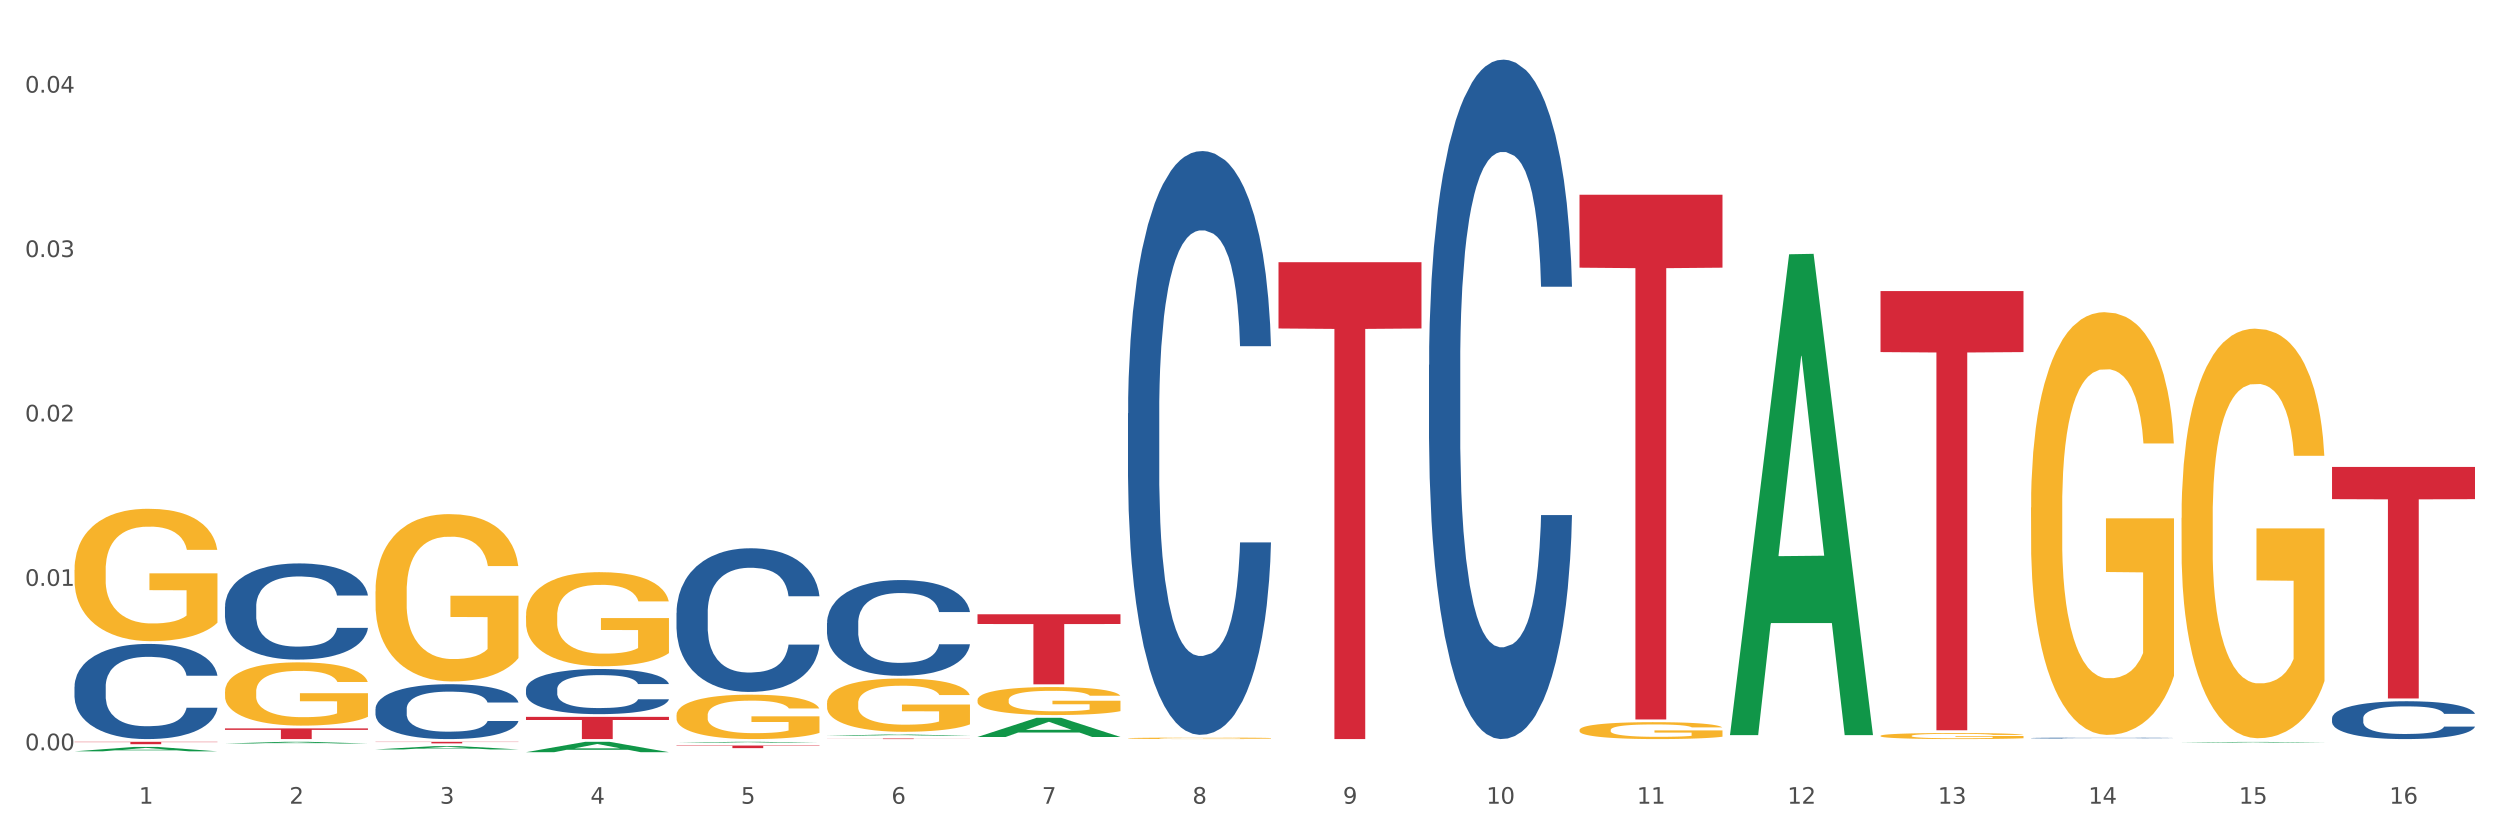<?xml version="1.0" encoding="utf-8" standalone="no"?>
<!DOCTYPE svg PUBLIC "-//W3C//DTD SVG 1.1//EN"
  "http://www.w3.org/Graphics/SVG/1.1/DTD/svg11.dtd">
<svg xmlns:xlink="http://www.w3.org/1999/xlink" width="1080pt" height="360pt" viewBox="0 0 1080 360" xmlns="http://www.w3.org/2000/svg" version="1.1">
 <rect x="0" y="0" width="1080" height="360" fill="#333333" stroke="none"/>
 <defs>
  <style type="text/css">*{stroke-linejoin: round; stroke-linecap: butt}</style>
 </defs>
 <g id="figure_1">
  <g id="patch_1">
   <path d="M 0 360 
L 1080 360 
L 1080 0 
L 0 0 
z
" style="fill: #ffffff; stroke: #ffffff; stroke-linejoin: miter"/>
  </g>
  <g id="axes_1">
   <g id="matplotlib.axis_1">
    <g id="xtick_1">
     <g id="text_1">
      <!-- 1 -->
      <g style="fill: #4d4d4d" transform="translate(60.004 347.204) scale(0.096 -0.096)">
       <defs>
        <path id="DejaVuSans-31" d="M 794 531 
L 1825 531 
L 1825 4091 
L 703 3866 
L 703 4441 
L 1819 4666 
L 2450 4666 
L 2450 531 
L 3481 531 
L 3481 0 
L 794 0 
L 794 531 
z
" transform="scale(0.016)"/>
       </defs>
       <use xlink:href="#DejaVuSans-31"/>
      </g>
     </g>
    </g>
    <g id="xtick_2">
     <g id="text_2">
      <!-- 2 -->
      <g style="fill: #4d4d4d" transform="translate(125.021 347.204) scale(0.096 -0.096)">
       <defs>
        <path id="DejaVuSans-32" d="M 1228 531 
L 3431 531 
L 3431 0 
L 469 0 
L 469 531 
Q 828 903 1448 1529 
Q 2069 2156 2228 2338 
Q 2531 2678 2651 2914 
Q 2772 3150 2772 3378 
Q 2772 3750 2511 3984 
Q 2250 4219 1831 4219 
Q 1534 4219 1204 4116 
Q 875 4013 500 3803 
L 500 4441 
Q 881 4594 1212 4672 
Q 1544 4750 1819 4750 
Q 2544 4750 2975 4387 
Q 3406 4025 3406 3419 
Q 3406 3131 3298 2873 
Q 3191 2616 2906 2266 
Q 2828 2175 2409 1742 
Q 1991 1309 1228 531 
z
" transform="scale(0.016)"/>
       </defs>
       <use xlink:href="#DejaVuSans-32"/>
      </g>
     </g>
    </g>
    <g id="xtick_3">
     <g id="text_3">
      <!-- 3 -->
      <g style="fill: #4d4d4d" transform="translate(190.039 347.204) scale(0.096 -0.096)">
       <defs>
        <path id="DejaVuSans-33" d="M 2597 2516 
Q 3050 2419 3304 2112 
Q 3559 1806 3559 1356 
Q 3559 666 3084 287 
Q 2609 -91 1734 -91 
Q 1441 -91 1130 -33 
Q 819 25 488 141 
L 488 750 
Q 750 597 1062 519 
Q 1375 441 1716 441 
Q 2309 441 2620 675 
Q 2931 909 2931 1356 
Q 2931 1769 2642 2001 
Q 2353 2234 1838 2234 
L 1294 2234 
L 1294 2753 
L 1863 2753 
Q 2328 2753 2575 2939 
Q 2822 3125 2822 3475 
Q 2822 3834 2567 4026 
Q 2313 4219 1838 4219 
Q 1578 4219 1281 4162 
Q 984 4106 628 3988 
L 628 4550 
Q 988 4650 1302 4700 
Q 1616 4750 1894 4750 
Q 2613 4750 3031 4423 
Q 3450 4097 3450 3541 
Q 3450 3153 3228 2886 
Q 3006 2619 2597 2516 
z
" transform="scale(0.016)"/>
       </defs>
       <use xlink:href="#DejaVuSans-33"/>
      </g>
     </g>
    </g>
    <g id="xtick_4">
     <g id="text_4">
      <!-- 4 -->
      <g style="fill: #4d4d4d" transform="translate(255.056 347.204) scale(0.096 -0.096)">
       <defs>
        <path id="DejaVuSans-34" d="M 2419 4116 
L 825 1625 
L 2419 1625 
L 2419 4116 
z
M 2253 4666 
L 3047 4666 
L 3047 1625 
L 3713 1625 
L 3713 1100 
L 3047 1100 
L 3047 0 
L 2419 0 
L 2419 1100 
L 313 1100 
L 313 1709 
L 2253 4666 
z
" transform="scale(0.016)"/>
       </defs>
       <use xlink:href="#DejaVuSans-34"/>
      </g>
     </g>
    </g>
    <g id="xtick_5">
     <g id="text_5">
      <!-- 5 -->
      <g style="fill: #4d4d4d" transform="translate(320.073 347.204) scale(0.096 -0.096)">
       <defs>
        <path id="DejaVuSans-35" d="M 691 4666 
L 3169 4666 
L 3169 4134 
L 1269 4134 
L 1269 2991 
Q 1406 3038 1543 3061 
Q 1681 3084 1819 3084 
Q 2600 3084 3056 2656 
Q 3513 2228 3513 1497 
Q 3513 744 3044 326 
Q 2575 -91 1722 -91 
Q 1428 -91 1123 -41 
Q 819 9 494 109 
L 494 744 
Q 775 591 1075 516 
Q 1375 441 1709 441 
Q 2250 441 2565 725 
Q 2881 1009 2881 1497 
Q 2881 1984 2565 2268 
Q 2250 2553 1709 2553 
Q 1456 2553 1204 2497 
Q 953 2441 691 2322 
L 691 4666 
z
" transform="scale(0.016)"/>
       </defs>
       <use xlink:href="#DejaVuSans-35"/>
      </g>
     </g>
    </g>
    <g id="xtick_6">
     <g id="text_6">
      <!-- 6 -->
      <g style="fill: #4d4d4d" transform="translate(385.09 347.204) scale(0.096 -0.096)">
       <defs>
        <path id="DejaVuSans-36" d="M 2113 2584 
Q 1688 2584 1439 2293 
Q 1191 2003 1191 1497 
Q 1191 994 1439 701 
Q 1688 409 2113 409 
Q 2538 409 2786 701 
Q 3034 994 3034 1497 
Q 3034 2003 2786 2293 
Q 2538 2584 2113 2584 
z
M 3366 4563 
L 3366 3988 
Q 3128 4100 2886 4159 
Q 2644 4219 2406 4219 
Q 1781 4219 1451 3797 
Q 1122 3375 1075 2522 
Q 1259 2794 1537 2939 
Q 1816 3084 2150 3084 
Q 2853 3084 3261 2657 
Q 3669 2231 3669 1497 
Q 3669 778 3244 343 
Q 2819 -91 2113 -91 
Q 1303 -91 875 529 
Q 447 1150 447 2328 
Q 447 3434 972 4092 
Q 1497 4750 2381 4750 
Q 2619 4750 2861 4703 
Q 3103 4656 3366 4563 
z
" transform="scale(0.016)"/>
       </defs>
       <use xlink:href="#DejaVuSans-36"/>
      </g>
     </g>
    </g>
    <g id="xtick_7">
     <g id="text_7">
      <!-- 7 -->
      <g style="fill: #4d4d4d" transform="translate(450.108 347.204) scale(0.096 -0.096)">
       <defs>
        <path id="DejaVuSans-37" d="M 525 4666 
L 3525 4666 
L 3525 4397 
L 1831 0 
L 1172 0 
L 2766 4134 
L 525 4134 
L 525 4666 
z
" transform="scale(0.016)"/>
       </defs>
       <use xlink:href="#DejaVuSans-37"/>
      </g>
     </g>
    </g>
    <g id="xtick_8">
     <g id="text_8">
      <!-- 8 -->
      <g style="fill: #4d4d4d" transform="translate(515.125 347.204) scale(0.096 -0.096)">
       <defs>
        <path id="DejaVuSans-38" d="M 2034 2216 
Q 1584 2216 1326 1975 
Q 1069 1734 1069 1313 
Q 1069 891 1326 650 
Q 1584 409 2034 409 
Q 2484 409 2743 651 
Q 3003 894 3003 1313 
Q 3003 1734 2745 1975 
Q 2488 2216 2034 2216 
z
M 1403 2484 
Q 997 2584 770 2862 
Q 544 3141 544 3541 
Q 544 4100 942 4425 
Q 1341 4750 2034 4750 
Q 2731 4750 3128 4425 
Q 3525 4100 3525 3541 
Q 3525 3141 3298 2862 
Q 3072 2584 2669 2484 
Q 3125 2378 3379 2068 
Q 3634 1759 3634 1313 
Q 3634 634 3220 271 
Q 2806 -91 2034 -91 
Q 1263 -91 848 271 
Q 434 634 434 1313 
Q 434 1759 690 2068 
Q 947 2378 1403 2484 
z
M 1172 3481 
Q 1172 3119 1398 2916 
Q 1625 2713 2034 2713 
Q 2441 2713 2670 2916 
Q 2900 3119 2900 3481 
Q 2900 3844 2670 4047 
Q 2441 4250 2034 4250 
Q 1625 4250 1398 4047 
Q 1172 3844 1172 3481 
z
" transform="scale(0.016)"/>
       </defs>
       <use xlink:href="#DejaVuSans-38"/>
      </g>
     </g>
    </g>
    <g id="xtick_9">
     <g id="text_9">
      <!-- 9 -->
      <g style="fill: #4d4d4d" transform="translate(580.142 347.204) scale(0.096 -0.096)">
       <defs>
        <path id="DejaVuSans-39" d="M 703 97 
L 703 672 
Q 941 559 1184 500 
Q 1428 441 1663 441 
Q 2288 441 2617 861 
Q 2947 1281 2994 2138 
Q 2813 1869 2534 1725 
Q 2256 1581 1919 1581 
Q 1219 1581 811 2004 
Q 403 2428 403 3163 
Q 403 3881 828 4315 
Q 1253 4750 1959 4750 
Q 2769 4750 3195 4129 
Q 3622 3509 3622 2328 
Q 3622 1225 3098 567 
Q 2575 -91 1691 -91 
Q 1453 -91 1209 -44 
Q 966 3 703 97 
z
M 1959 2075 
Q 2384 2075 2632 2365 
Q 2881 2656 2881 3163 
Q 2881 3666 2632 3958 
Q 2384 4250 1959 4250 
Q 1534 4250 1286 3958 
Q 1038 3666 1038 3163 
Q 1038 2656 1286 2365 
Q 1534 2075 1959 2075 
z
" transform="scale(0.016)"/>
       </defs>
       <use xlink:href="#DejaVuSans-39"/>
      </g>
     </g>
    </g>
    <g id="xtick_10">
     <g id="text_10">
      <!-- 10 -->
      <g style="fill: #4d4d4d" transform="translate(642.105 347.204) scale(0.096 -0.096)">
       <defs>
        <path id="DejaVuSans-30" d="M 2034 4250 
Q 1547 4250 1301 3770 
Q 1056 3291 1056 2328 
Q 1056 1369 1301 889 
Q 1547 409 2034 409 
Q 2525 409 2770 889 
Q 3016 1369 3016 2328 
Q 3016 3291 2770 3770 
Q 2525 4250 2034 4250 
z
M 2034 4750 
Q 2819 4750 3233 4129 
Q 3647 3509 3647 2328 
Q 3647 1150 3233 529 
Q 2819 -91 2034 -91 
Q 1250 -91 836 529 
Q 422 1150 422 2328 
Q 422 3509 836 4129 
Q 1250 4750 2034 4750 
z
" transform="scale(0.016)"/>
       </defs>
       <use xlink:href="#DejaVuSans-31"/>
       <use xlink:href="#DejaVuSans-30" transform="translate(63.623 0)"/>
      </g>
     </g>
    </g>
    <g id="xtick_11">
     <g id="text_11">
      <!-- 11 -->
      <g style="fill: #4d4d4d" transform="translate(707.123 347.204) scale(0.096 -0.096)">
       <use xlink:href="#DejaVuSans-31"/>
       <use xlink:href="#DejaVuSans-31" transform="translate(63.623 0)"/>
      </g>
     </g>
    </g>
    <g id="xtick_12">
     <g id="text_12">
      <!-- 12 -->
      <g style="fill: #4d4d4d" transform="translate(772.14 347.204) scale(0.096 -0.096)">
       <use xlink:href="#DejaVuSans-31"/>
       <use xlink:href="#DejaVuSans-32" transform="translate(63.623 0)"/>
      </g>
     </g>
    </g>
    <g id="xtick_13">
     <g id="text_13">
      <!-- 13 -->
      <g style="fill: #4d4d4d" transform="translate(837.157 347.204) scale(0.096 -0.096)">
       <use xlink:href="#DejaVuSans-31"/>
       <use xlink:href="#DejaVuSans-33" transform="translate(63.623 0)"/>
      </g>
     </g>
    </g>
    <g id="xtick_14">
     <g id="text_14">
      <!-- 14 -->
      <g style="fill: #4d4d4d" transform="translate(902.174 347.204) scale(0.096 -0.096)">
       <use xlink:href="#DejaVuSans-31"/>
       <use xlink:href="#DejaVuSans-34" transform="translate(63.623 0)"/>
      </g>
     </g>
    </g>
    <g id="xtick_15">
     <g id="text_15">
      <!-- 15 -->
      <g style="fill: #4d4d4d" transform="translate(967.192 347.204) scale(0.096 -0.096)">
       <use xlink:href="#DejaVuSans-31"/>
       <use xlink:href="#DejaVuSans-35" transform="translate(63.623 0)"/>
      </g>
     </g>
    </g>
    <g id="xtick_16">
     <g id="text_16">
      <!-- 16 -->
      <g style="fill: #4d4d4d" transform="translate(1032.209 347.204) scale(0.096 -0.096)">
       <use xlink:href="#DejaVuSans-31"/>
       <use xlink:href="#DejaVuSans-36" transform="translate(63.623 0)"/>
      </g>
     </g>
    </g>
    <g id="xtick_17"/>
    <g id="xtick_18"/>
    <g id="xtick_19"/>
    <g id="xtick_20"/>
    <g id="xtick_21"/>
    <g id="xtick_22"/>
    <g id="xtick_23"/>
    <g id="xtick_24"/>
    <g id="xtick_25"/>
    <g id="xtick_26"/>
    <g id="xtick_27"/>
    <g id="xtick_28"/>
    <g id="xtick_29"/>
    <g id="xtick_30"/>
    <g id="xtick_31"/>
   </g>
   <g id="matplotlib.axis_2">
    <g id="ytick_1">
     <g id="text_17">
      <!-- 0.00 -->
      <g style="fill: #4d4d4d" transform="translate(10.8 324.113) scale(0.096 -0.096)">
       <defs>
        <path id="DejaVuSans-2e" d="M 684 794 
L 1344 794 
L 1344 0 
L 684 0 
L 684 794 
z
" transform="scale(0.016)"/>
       </defs>
       <use xlink:href="#DejaVuSans-30"/>
       <use xlink:href="#DejaVuSans-2e" transform="translate(63.623 0)"/>
       <use xlink:href="#DejaVuSans-30" transform="translate(95.41 0)"/>
       <use xlink:href="#DejaVuSans-30" transform="translate(159.033 0)"/>
      </g>
     </g>
    </g>
    <g id="ytick_2">
     <g id="text_18">
      <!-- 0.01 -->
      <g style="fill: #4d4d4d" transform="translate(10.8 253.089) scale(0.096 -0.096)">
       <use xlink:href="#DejaVuSans-30"/>
       <use xlink:href="#DejaVuSans-2e" transform="translate(63.623 0)"/>
       <use xlink:href="#DejaVuSans-30" transform="translate(95.41 0)"/>
       <use xlink:href="#DejaVuSans-31" transform="translate(159.033 0)"/>
      </g>
     </g>
    </g>
    <g id="ytick_3">
     <g id="text_19">
      <!-- 0.02 -->
      <g style="fill: #4d4d4d" transform="translate(10.8 182.066) scale(0.096 -0.096)">
       <use xlink:href="#DejaVuSans-30"/>
       <use xlink:href="#DejaVuSans-2e" transform="translate(63.623 0)"/>
       <use xlink:href="#DejaVuSans-30" transform="translate(95.41 0)"/>
       <use xlink:href="#DejaVuSans-32" transform="translate(159.033 0)"/>
      </g>
     </g>
    </g>
    <g id="ytick_4">
     <g id="text_20">
      <!-- 0.03 -->
      <g style="fill: #4d4d4d" transform="translate(10.8 111.042) scale(0.096 -0.096)">
       <use xlink:href="#DejaVuSans-30"/>
       <use xlink:href="#DejaVuSans-2e" transform="translate(63.623 0)"/>
       <use xlink:href="#DejaVuSans-30" transform="translate(95.41 0)"/>
       <use xlink:href="#DejaVuSans-33" transform="translate(159.033 0)"/>
      </g>
     </g>
    </g>
    <g id="ytick_5">
     <g id="text_21">
      <!-- 0.04 -->
      <g style="fill: #4d4d4d" transform="translate(10.8 40.019) scale(0.096 -0.096)">
       <use xlink:href="#DejaVuSans-30"/>
       <use xlink:href="#DejaVuSans-2e" transform="translate(63.623 0)"/>
       <use xlink:href="#DejaVuSans-30" transform="translate(95.41 0)"/>
       <use xlink:href="#DejaVuSans-34" transform="translate(159.033 0)"/>
      </g>
     </g>
    </g>
    <g id="ytick_6"/>
    <g id="ytick_7"/>
    <g id="ytick_8"/>
    <g id="ytick_9"/>
   </g>
   <g id="PolyCollection_1">
    <path d="M 32.175 324.575 
L 32.239 324.573 
L 57.709 322.685 
L 68.28 322.683 
L 93.941 324.579 
L 81.715 324.579 
L 76.176 324.137 
L 49.877 324.137 
L 49.686 324.144 
L 44.337 324.579 
L 32.175 324.579 
L 32.175 324.575 
L 53.188 323.874 
L 72.864 323.872 
L 63.122 323.087 
L 62.995 323.083 
L 62.867 323.089 
L 53.125 323.872 
L 53.188 323.874 
L 32.175 324.575 
z
" clip-path="url(#p0a281ca0fb)" style="fill: #109648"/>
    <path d="M 1007.434 201.727 
L 1069.2 201.727 
L 1069.2 215.627 
L 1044.903 215.721 
L 1044.903 301.749 
L 1031.584 301.749 
L 1031.584 215.721 
L 1007.434 215.627 
L 1007.434 201.821 
L 1007.434 201.727 
z
" clip-path="url(#p0a281ca0fb)" style="fill: #d62839"/>
    <path d="M 812.382 125.731 
L 874.148 125.731 
L 874.148 152.1 
L 849.852 152.278 
L 849.852 315.484 
L 836.532 315.484 
L 836.532 152.278 
L 812.382 152.1 
L 812.382 125.909 
L 812.382 125.731 
z
" clip-path="url(#p0a281ca0fb)" style="fill: #d62839"/>
    <path d="M 682.347 84.138 
L 744.114 84.138 
L 744.114 115.636 
L 719.817 115.849 
L 719.817 310.796 
L 706.498 310.796 
L 706.498 115.849 
L 682.347 115.636 
L 682.347 84.351 
L 682.347 84.138 
z
" clip-path="url(#p0a281ca0fb)" style="fill: #d62839"/>
    <path d="M 552.313 113.273 
L 614.079 113.273 
L 614.079 141.902 
L 589.783 142.095 
L 589.783 319.287 
L 576.463 319.287 
L 576.463 142.095 
L 552.313 141.902 
L 552.313 113.466 
L 552.313 113.273 
z
" clip-path="url(#p0a281ca0fb)" style="fill: #d62839"/>
    <path d="M 422.278 265.369 
L 484.045 265.369 
L 484.045 269.574 
L 459.748 269.602 
L 459.748 295.625 
L 446.429 295.625 
L 446.429 269.602 
L 422.278 269.574 
L 422.278 265.398 
L 422.278 265.369 
z
" clip-path="url(#p0a281ca0fb)" style="fill: #d62839"/>
    <path d="M 292.244 322.076 
L 354.01 322.076 
L 354.01 322.232 
L 329.714 322.233 
L 329.714 323.199 
L 316.394 323.199 
L 316.394 322.233 
L 292.244 322.232 
L 292.244 322.077 
L 292.244 322.076 
z
" clip-path="url(#p0a281ca0fb)" style="fill: #d62839"/>
    <path d="M 227.227 309.695 
L 288.993 309.695 
L 288.993 311.027 
L 264.696 311.037 
L 264.696 319.287 
L 251.377 319.287 
L 251.377 311.037 
L 227.227 311.027 
L 227.227 309.704 
L 227.227 309.695 
z
" clip-path="url(#p0a281ca0fb)" style="fill: #d62839"/>
    <path d="M 162.209 320.465 
L 223.976 320.465 
L 223.976 320.559 
L 199.679 320.56 
L 199.679 321.139 
L 186.36 321.139 
L 186.36 320.56 
L 162.209 320.559 
L 162.209 320.466 
L 162.209 320.465 
z
" clip-path="url(#p0a281ca0fb)" style="fill: #d62839"/>
    <path d="M 97.192 314.656 
L 158.959 314.656 
L 158.959 315.3 
L 134.662 315.304 
L 134.662 319.287 
L 121.343 319.287 
L 121.343 315.304 
L 97.192 315.3 
L 97.192 314.66 
L 97.192 314.656 
z
" clip-path="url(#p0a281ca0fb)" style="fill: #d62839"/>
    <path d="M 32.175 320.465 
L 93.941 320.465 
L 93.941 320.61 
L 69.645 320.611 
L 69.645 321.504 
L 56.325 321.504 
L 56.325 320.611 
L 32.175 320.61 
L 32.175 320.466 
L 32.175 320.465 
z
" clip-path="url(#p0a281ca0fb)" style="fill: #d62839"/>
    <path d="M 942.416 223.74 
L 942.489 223.579 
L 942.489 217.761 
L 942.635 212.751 
L 943.364 200.631 
L 944.458 190.611 
L 945.26 185.278 
L 946.063 180.915 
L 947.011 176.551 
L 948.177 172.026 
L 950.292 165.401 
L 951.605 162.007 
L 953.209 158.452 
L 956.126 153.28 
L 958.241 150.371 
L 960.429 147.947 
L 964.002 145.038 
L 966.335 143.745 
L 968.815 142.776 
L 971.805 142.129 
L 974.065 141.968 
L 979.024 142.453 
L 983.254 143.907 
L 985.296 145.038 
L 987.921 146.978 
L 989.306 148.27 
L 991.567 150.856 
L 993.901 154.25 
L 995.505 157.159 
L 997.911 162.653 
L 999.734 168.148 
L 1001.412 174.935 
L 1002.287 179.622 
L 1002.943 183.985 
L 1003.526 188.995 
L 1004.11 196.914 
L 990.984 196.914 
L 990.473 191.258 
L 989.671 185.925 
L 988.504 180.753 
L 987.483 177.521 
L 985.733 173.481 
L 984.129 170.895 
L 982.451 168.956 
L 980.41 167.34 
L 978.805 166.532 
L 976.545 165.885 
L 972.096 166.047 
L 969.106 167.34 
L 967.065 168.956 
L 965.752 170.41 
L 964.585 172.026 
L 963.273 174.289 
L 961.741 177.683 
L 960.647 180.753 
L 959.553 184.632 
L 958.678 188.51 
L 957.876 193.035 
L 957.22 197.883 
L 956.709 202.893 
L 956.272 209.034 
L 955.907 219.215 
L 955.907 241.355 
L 956.053 246.365 
L 956.418 252.991 
L 956.855 258.001 
L 957.585 263.98 
L 958.241 268.02 
L 959.481 273.838 
L 960.866 278.686 
L 961.96 281.757 
L 963.054 284.342 
L 964.95 287.898 
L 967.065 290.807 
L 968.888 292.584 
L 971.367 294.2 
L 973.044 294.847 
L 974.503 295.17 
L 978.076 295.17 
L 980.628 294.685 
L 983.472 293.554 
L 985.66 292.099 
L 987.483 290.322 
L 989.525 287.413 
L 990.838 284.665 
L 990.838 250.89 
L 974.795 250.728 
L 974.795 228.265 
L 1004.183 228.265 
L 1004.183 294.2 
L 1002.943 297.594 
L 1001.558 300.664 
L 1000.099 303.412 
L 997.911 306.805 
L 995.286 310.038 
L 992.953 312.3 
L 990.473 314.239 
L 987.556 316.017 
L 983.764 317.633 
L 981.431 318.279 
L 978.514 318.764 
L 975.086 318.926 
L 972.096 318.603 
L 969.179 317.795 
L 966.117 316.34 
L 963.127 314.239 
L 960.866 312.138 
L 958.605 309.553 
L 956.199 306.159 
L 954.303 302.927 
L 952.844 300.018 
L 951.24 296.301 
L 949.49 291.453 
L 948.177 287.09 
L 947.011 282.565 
L 945.771 276.747 
L 944.896 271.737 
L 944.021 265.434 
L 943.51 260.748 
L 942.927 253.476 
L 942.489 243.294 
L 942.416 223.74 
z
" clip-path="url(#p0a281ca0fb)" style="fill: #f7b32b"/>
    <path d="M 877.399 219.248 
L 877.472 219.082 
L 877.472 213.078 
L 877.618 207.907 
L 878.347 195.399 
L 879.441 185.058 
L 880.243 179.554 
L 881.045 175.051 
L 881.993 170.548 
L 883.16 165.878 
L 885.275 159.04 
L 886.588 155.538 
L 888.192 151.868 
L 891.109 146.531 
L 893.224 143.529 
L 895.411 141.027 
L 898.985 138.025 
L 901.318 136.691 
L 903.798 135.69 
L 906.787 135.023 
L 909.048 134.856 
L 914.007 135.357 
L 918.236 136.858 
L 920.278 138.025 
L 922.904 140.027 
L 924.289 141.361 
L 926.55 144.03 
L 928.883 147.532 
L 930.488 150.534 
L 932.894 156.205 
L 934.717 161.875 
L 936.394 168.88 
L 937.27 173.717 
L 937.926 178.22 
L 938.509 183.39 
L 939.093 191.563 
L 925.966 191.563 
L 925.456 185.725 
L 924.654 180.221 
L 923.487 174.884 
L 922.466 171.549 
L 920.716 167.379 
L 919.111 164.711 
L 917.434 162.709 
L 915.392 161.041 
L 913.788 160.207 
L 911.527 159.54 
L 907.079 159.707 
L 904.089 161.041 
L 902.047 162.709 
L 900.735 164.21 
L 899.568 165.878 
L 898.255 168.213 
L 896.724 171.715 
L 895.63 174.884 
L 894.536 178.887 
L 893.661 182.89 
L 892.859 187.56 
L 892.203 192.563 
L 891.692 197.734 
L 891.255 204.071 
L 890.89 214.579 
L 890.89 237.428 
L 891.036 242.598 
L 891.4 249.436 
L 891.838 254.606 
L 892.567 260.777 
L 893.224 264.947 
L 894.463 270.951 
L 895.849 275.955 
L 896.943 279.123 
L 898.037 281.792 
L 899.933 285.461 
L 902.047 288.463 
L 903.87 290.298 
L 906.35 291.966 
L 908.027 292.633 
L 909.486 292.966 
L 913.059 292.966 
L 915.611 292.466 
L 918.455 291.299 
L 920.643 289.798 
L 922.466 287.963 
L 924.508 284.961 
L 925.82 282.126 
L 925.82 247.268 
L 909.777 247.101 
L 909.777 223.918 
L 939.166 223.918 
L 939.166 291.966 
L 937.926 295.468 
L 936.54 298.637 
L 935.082 301.472 
L 932.894 304.975 
L 930.269 308.31 
L 927.935 310.645 
L 925.456 312.647 
L 922.539 314.481 
L 918.747 316.149 
L 916.413 316.816 
L 913.496 317.317 
L 910.069 317.483 
L 907.079 317.15 
L 904.162 316.316 
L 901.099 314.815 
L 898.109 312.647 
L 895.849 310.479 
L 893.588 307.81 
L 891.182 304.308 
L 889.286 300.972 
L 887.827 297.97 
L 886.223 294.134 
L 884.473 289.13 
L 883.16 284.627 
L 881.993 279.957 
L 880.754 273.953 
L 879.879 268.783 
L 879.003 262.278 
L 878.493 257.442 
L 877.91 249.937 
L 877.472 239.429 
L 877.399 219.248 
z
" clip-path="url(#p0a281ca0fb)" style="fill: #f7b32b"/>
    <path d="M 812.382 317.875 
L 812.455 317.873 
L 812.455 317.787 
L 812.601 317.712 
L 813.33 317.533 
L 814.424 317.384 
L 815.226 317.305 
L 816.028 317.24 
L 816.976 317.176 
L 818.143 317.108 
L 820.258 317.01 
L 821.57 316.96 
L 823.175 316.907 
L 826.092 316.83 
L 828.206 316.787 
L 830.394 316.751 
L 833.967 316.708 
L 836.301 316.689 
L 838.78 316.675 
L 841.77 316.665 
L 844.031 316.663 
L 848.99 316.67 
L 853.219 316.691 
L 855.261 316.708 
L 857.886 316.737 
L 859.272 316.756 
L 861.532 316.795 
L 863.866 316.845 
L 865.47 316.888 
L 867.877 316.969 
L 869.7 317.051 
L 871.377 317.152 
L 872.252 317.221 
L 872.909 317.286 
L 873.492 317.36 
L 874.075 317.477 
L 860.949 317.477 
L 860.439 317.394 
L 859.636 317.315 
L 858.47 317.238 
L 857.449 317.19 
L 855.699 317.13 
L 854.094 317.092 
L 852.417 317.063 
L 850.375 317.039 
L 848.771 317.027 
L 846.51 317.017 
L 842.062 317.02 
L 839.072 317.039 
L 837.03 317.063 
L 835.717 317.084 
L 834.551 317.108 
L 833.238 317.142 
L 831.707 317.192 
L 830.613 317.238 
L 829.519 317.295 
L 828.644 317.353 
L 827.842 317.42 
L 827.185 317.492 
L 826.675 317.566 
L 826.237 317.657 
L 825.873 317.808 
L 825.873 318.136 
L 826.019 318.211 
L 826.383 318.309 
L 826.821 318.383 
L 827.55 318.472 
L 828.206 318.532 
L 829.446 318.618 
L 830.832 318.69 
L 831.925 318.735 
L 833.019 318.774 
L 834.915 318.827 
L 837.03 318.87 
L 838.853 318.896 
L 841.333 318.92 
L 843.01 318.93 
L 844.468 318.934 
L 848.042 318.934 
L 850.594 318.927 
L 853.438 318.91 
L 855.626 318.889 
L 857.449 318.862 
L 859.491 318.819 
L 860.803 318.779 
L 860.803 318.278 
L 844.76 318.275 
L 844.76 317.942 
L 874.148 317.942 
L 874.148 318.92 
L 872.909 318.97 
L 871.523 319.016 
L 870.065 319.057 
L 867.877 319.107 
L 865.252 319.155 
L 862.918 319.188 
L 860.439 319.217 
L 857.522 319.243 
L 853.73 319.267 
L 851.396 319.277 
L 848.479 319.284 
L 845.052 319.287 
L 842.062 319.282 
L 839.145 319.27 
L 836.082 319.248 
L 833.092 319.217 
L 830.832 319.186 
L 828.571 319.148 
L 826.164 319.097 
L 824.268 319.049 
L 822.81 319.006 
L 821.206 318.951 
L 819.455 318.879 
L 818.143 318.815 
L 816.976 318.747 
L 815.736 318.661 
L 814.861 318.587 
L 813.986 318.493 
L 813.476 318.424 
L 812.892 318.316 
L 812.455 318.165 
L 812.382 317.875 
z
" clip-path="url(#p0a281ca0fb)" style="fill: #f7b32b"/>
    <path d="M 682.347 315.354 
L 682.42 315.347 
L 682.42 315.106 
L 682.566 314.899 
L 683.295 314.399 
L 684.389 313.985 
L 685.191 313.764 
L 685.994 313.584 
L 686.942 313.404 
L 688.108 313.217 
L 690.223 312.943 
L 691.536 312.803 
L 693.14 312.656 
L 696.057 312.442 
L 698.172 312.322 
L 700.36 312.222 
L 703.933 312.102 
L 706.266 312.048 
L 708.746 312.008 
L 711.736 311.981 
L 713.996 311.975 
L 718.955 311.995 
L 723.185 312.055 
L 725.227 312.102 
L 727.852 312.182 
L 729.237 312.235 
L 731.498 312.342 
L 733.832 312.482 
L 735.436 312.602 
L 737.842 312.829 
L 739.665 313.057 
L 741.343 313.337 
L 742.218 313.531 
L 742.874 313.711 
L 743.457 313.918 
L 744.041 314.245 
L 730.915 314.245 
L 730.404 314.011 
L 729.602 313.791 
L 728.435 313.577 
L 727.414 313.444 
L 725.664 313.277 
L 724.06 313.17 
L 722.383 313.09 
L 720.341 313.023 
L 718.736 312.99 
L 716.476 312.963 
L 712.027 312.97 
L 709.037 313.023 
L 706.996 313.09 
L 705.683 313.15 
L 704.516 313.217 
L 703.204 313.31 
L 701.672 313.45 
L 700.578 313.577 
L 699.484 313.738 
L 698.609 313.898 
L 697.807 314.085 
L 697.151 314.285 
L 696.64 314.492 
L 696.203 314.746 
L 695.838 315.167 
L 695.838 316.081 
L 695.984 316.288 
L 696.349 316.562 
L 696.786 316.769 
L 697.516 317.016 
L 698.172 317.183 
L 699.412 317.424 
L 700.797 317.624 
L 701.891 317.751 
L 702.985 317.858 
L 704.881 318.005 
L 706.996 318.125 
L 708.819 318.198 
L 711.298 318.265 
L 712.975 318.292 
L 714.434 318.305 
L 718.007 318.305 
L 720.559 318.285 
L 723.403 318.238 
L 725.591 318.178 
L 727.414 318.105 
L 729.456 317.984 
L 730.769 317.871 
L 730.769 316.475 
L 714.726 316.469 
L 714.726 315.541 
L 744.114 315.541 
L 744.114 318.265 
L 742.874 318.405 
L 741.489 318.532 
L 740.03 318.646 
L 737.842 318.786 
L 735.217 318.919 
L 732.884 319.013 
L 730.404 319.093 
L 727.487 319.166 
L 723.695 319.233 
L 721.362 319.26 
L 718.445 319.28 
L 715.017 319.287 
L 712.027 319.273 
L 709.11 319.24 
L 706.048 319.18 
L 703.058 319.093 
L 700.797 319.006 
L 698.536 318.899 
L 696.13 318.759 
L 694.234 318.626 
L 692.776 318.505 
L 691.171 318.352 
L 689.421 318.151 
L 688.108 317.971 
L 686.942 317.784 
L 685.702 317.544 
L 684.827 317.337 
L 683.952 317.076 
L 683.441 316.883 
L 682.858 316.582 
L 682.42 316.162 
L 682.347 315.354 
z
" clip-path="url(#p0a281ca0fb)" style="fill: #f7b32b"/>
    <path d="M 97.192 298.767 
L 97.265 298.742 
L 97.265 297.843 
L 97.411 297.068 
L 98.14 295.195 
L 99.234 293.647 
L 100.036 292.823 
L 100.838 292.148 
L 101.786 291.474 
L 102.953 290.775 
L 105.068 289.751 
L 106.381 289.226 
L 107.985 288.677 
L 110.902 287.878 
L 113.017 287.428 
L 115.204 287.053 
L 118.778 286.604 
L 121.111 286.404 
L 123.591 286.254 
L 126.58 286.154 
L 128.841 286.129 
L 133.8 286.204 
L 138.03 286.429 
L 140.071 286.604 
L 142.697 286.904 
L 144.082 287.103 
L 146.343 287.503 
L 148.676 288.027 
L 150.281 288.477 
L 152.687 289.326 
L 154.51 290.175 
L 156.188 291.224 
L 157.063 291.949 
L 157.719 292.623 
L 158.302 293.397 
L 158.886 294.621 
L 145.759 294.621 
L 145.249 293.747 
L 144.447 292.923 
L 143.28 292.123 
L 142.259 291.624 
L 140.509 290.999 
L 138.905 290.6 
L 137.227 290.3 
L 135.185 290.05 
L 133.581 289.926 
L 131.321 289.826 
L 126.872 289.851 
L 123.882 290.05 
L 121.84 290.3 
L 120.528 290.525 
L 119.361 290.775 
L 118.048 291.124 
L 116.517 291.649 
L 115.423 292.123 
L 114.329 292.723 
L 113.454 293.322 
L 112.652 294.021 
L 111.996 294.771 
L 111.485 295.545 
L 111.048 296.494 
L 110.683 298.067 
L 110.683 301.489 
L 110.829 302.263 
L 111.194 303.287 
L 111.631 304.062 
L 112.36 304.986 
L 113.017 305.61 
L 114.256 306.509 
L 115.642 307.258 
L 116.736 307.733 
L 117.83 308.132 
L 119.726 308.682 
L 121.84 309.131 
L 123.664 309.406 
L 126.143 309.656 
L 127.82 309.756 
L 129.279 309.806 
L 132.852 309.806 
L 135.404 309.731 
L 138.248 309.556 
L 140.436 309.331 
L 142.259 309.057 
L 144.301 308.607 
L 145.614 308.182 
L 145.614 302.963 
L 129.57 302.938 
L 129.57 299.466 
L 158.959 299.466 
L 158.959 309.656 
L 157.719 310.18 
L 156.333 310.655 
L 154.875 311.08 
L 152.687 311.604 
L 150.062 312.104 
L 147.728 312.453 
L 145.249 312.753 
L 142.332 313.028 
L 138.54 313.277 
L 136.206 313.377 
L 133.289 313.452 
L 129.862 313.477 
L 126.872 313.427 
L 123.955 313.302 
L 120.892 313.078 
L 117.903 312.753 
L 115.642 312.428 
L 113.381 312.029 
L 110.975 311.504 
L 109.079 311.005 
L 107.62 310.555 
L 106.016 309.981 
L 104.266 309.231 
L 102.953 308.557 
L 101.786 307.858 
L 100.547 306.959 
L 99.672 306.184 
L 98.797 305.21 
L 98.286 304.486 
L 97.703 303.362 
L 97.265 301.789 
L 97.192 298.767 
z
" clip-path="url(#p0a281ca0fb)" style="fill: #f7b32b"/>
    <path d="M 487.296 318.939 
L 487.369 318.939 
L 487.369 318.917 
L 487.514 318.899 
L 488.244 318.855 
L 489.338 318.818 
L 490.14 318.799 
L 490.942 318.783 
L 491.89 318.767 
L 493.057 318.75 
L 495.171 318.726 
L 496.484 318.714 
L 498.088 318.701 
L 501.005 318.682 
L 503.12 318.671 
L 505.308 318.662 
L 508.881 318.652 
L 511.215 318.647 
L 513.694 318.644 
L 516.684 318.641 
L 518.945 318.641 
L 523.903 318.642 
L 528.133 318.648 
L 530.175 318.652 
L 532.8 318.659 
L 534.186 318.664 
L 536.446 318.673 
L 538.78 318.685 
L 540.384 318.696 
L 542.791 318.716 
L 544.614 318.736 
L 546.291 318.761 
L 547.166 318.778 
L 547.822 318.794 
L 548.406 318.812 
L 548.989 318.841 
L 535.863 318.841 
L 535.352 318.821 
L 534.55 318.801 
L 533.383 318.782 
L 532.363 318.77 
L 530.612 318.756 
L 529.008 318.746 
L 527.331 318.739 
L 525.289 318.733 
L 523.685 318.73 
L 521.424 318.728 
L 516.976 318.729 
L 513.986 318.733 
L 511.944 318.739 
L 510.631 318.744 
L 509.464 318.75 
L 508.152 318.759 
L 506.62 318.771 
L 505.527 318.782 
L 504.433 318.796 
L 503.558 318.811 
L 502.756 318.827 
L 502.099 318.845 
L 501.589 318.863 
L 501.151 318.885 
L 500.787 318.923 
L 500.787 319.003 
L 500.932 319.022 
L 501.297 319.046 
L 501.735 319.064 
L 502.464 319.086 
L 503.12 319.101 
L 504.36 319.122 
L 505.745 319.14 
L 506.839 319.151 
L 507.933 319.16 
L 509.829 319.173 
L 511.944 319.184 
L 513.767 319.19 
L 516.246 319.196 
L 517.924 319.199 
L 519.382 319.2 
L 522.955 319.2 
L 525.508 319.198 
L 528.352 319.194 
L 530.539 319.189 
L 532.363 319.182 
L 534.404 319.172 
L 535.717 319.162 
L 535.717 319.038 
L 519.674 319.038 
L 519.674 318.956 
L 549.062 318.956 
L 549.062 319.196 
L 547.822 319.209 
L 546.437 319.22 
L 544.978 319.23 
L 542.791 319.242 
L 540.165 319.254 
L 537.832 319.262 
L 535.352 319.269 
L 532.435 319.276 
L 528.643 319.282 
L 526.31 319.284 
L 523.393 319.286 
L 519.966 319.287 
L 516.976 319.285 
L 514.059 319.282 
L 510.996 319.277 
L 508.006 319.269 
L 505.745 319.262 
L 503.485 319.252 
L 501.078 319.24 
L 499.182 319.228 
L 497.724 319.218 
L 496.119 319.204 
L 494.369 319.186 
L 493.057 319.17 
L 491.89 319.154 
L 490.65 319.133 
L 489.775 319.114 
L 488.9 319.091 
L 488.39 319.074 
L 487.806 319.048 
L 487.369 319.011 
L 487.296 318.939 
z
" clip-path="url(#p0a281ca0fb)" style="fill: #f7b32b"/>
    <path d="M 357.261 303.76 
L 357.334 303.739 
L 357.334 302.983 
L 357.48 302.331 
L 358.209 300.756 
L 359.303 299.453 
L 360.105 298.76 
L 360.907 298.192 
L 361.855 297.625 
L 363.022 297.037 
L 365.137 296.175 
L 366.45 295.734 
L 368.054 295.272 
L 370.971 294.6 
L 373.086 294.221 
L 375.273 293.906 
L 378.847 293.528 
L 381.18 293.36 
L 383.66 293.234 
L 386.649 293.15 
L 388.91 293.129 
L 393.869 293.192 
L 398.098 293.381 
L 400.14 293.528 
L 402.766 293.78 
L 404.151 293.948 
L 406.412 294.284 
L 408.745 294.726 
L 410.35 295.104 
L 412.756 295.818 
L 414.579 296.533 
L 416.256 297.415 
L 417.132 298.024 
L 417.788 298.592 
L 418.371 299.243 
L 418.955 300.272 
L 405.828 300.272 
L 405.318 299.537 
L 404.516 298.844 
L 403.349 298.171 
L 402.328 297.751 
L 400.578 297.226 
L 398.974 296.89 
L 397.296 296.638 
L 395.254 296.427 
L 393.65 296.322 
L 391.39 296.238 
L 386.941 296.259 
L 383.951 296.427 
L 381.909 296.638 
L 380.597 296.827 
L 379.43 297.037 
L 378.117 297.331 
L 376.586 297.772 
L 375.492 298.171 
L 374.398 298.676 
L 373.523 299.18 
L 372.721 299.768 
L 372.065 300.398 
L 371.554 301.05 
L 371.117 301.848 
L 370.752 303.172 
L 370.752 306.05 
L 370.898 306.701 
L 371.263 307.563 
L 371.7 308.214 
L 372.429 308.991 
L 373.086 309.517 
L 374.325 310.273 
L 375.711 310.903 
L 376.805 311.303 
L 377.899 311.639 
L 379.795 312.101 
L 381.909 312.479 
L 383.733 312.71 
L 386.212 312.92 
L 387.889 313.004 
L 389.348 313.046 
L 392.921 313.046 
L 395.473 312.983 
L 398.317 312.836 
L 400.505 312.647 
L 402.328 312.416 
L 404.37 312.038 
L 405.683 311.681 
L 405.683 307.29 
L 389.639 307.269 
L 389.639 304.348 
L 419.028 304.348 
L 419.028 312.92 
L 417.788 313.362 
L 416.402 313.761 
L 414.944 314.118 
L 412.756 314.559 
L 410.131 314.979 
L 407.797 315.273 
L 405.318 315.526 
L 402.401 315.757 
L 398.609 315.967 
L 396.275 316.051 
L 393.358 316.114 
L 389.931 316.135 
L 386.941 316.093 
L 384.024 315.988 
L 380.961 315.799 
L 377.972 315.526 
L 375.711 315.252 
L 373.45 314.916 
L 371.044 314.475 
L 369.148 314.055 
L 367.689 313.677 
L 366.085 313.193 
L 364.335 312.563 
L 363.022 311.996 
L 361.855 311.408 
L 360.616 310.651 
L 359.741 310 
L 358.866 309.181 
L 358.355 308.571 
L 357.772 307.626 
L 357.334 306.302 
L 357.261 303.76 
z
" clip-path="url(#p0a281ca0fb)" style="fill: #f7b32b"/>
    <path d="M 292.244 308.964 
L 292.317 308.946 
L 292.317 308.315 
L 292.463 307.772 
L 293.192 306.458 
L 294.286 305.371 
L 295.088 304.793 
L 295.89 304.319 
L 296.838 303.846 
L 298.005 303.356 
L 300.12 302.637 
L 301.432 302.269 
L 303.037 301.883 
L 305.954 301.323 
L 308.068 301.007 
L 310.256 300.744 
L 313.829 300.429 
L 316.163 300.289 
L 318.642 300.183 
L 321.632 300.113 
L 323.893 300.096 
L 328.852 300.148 
L 333.081 300.306 
L 335.123 300.429 
L 337.748 300.639 
L 339.134 300.779 
L 341.395 301.06 
L 343.728 301.428 
L 345.332 301.743 
L 347.739 302.339 
L 349.562 302.935 
L 351.239 303.671 
L 352.114 304.179 
L 352.771 304.652 
L 353.354 305.196 
L 353.937 306.055 
L 340.811 306.055 
L 340.301 305.441 
L 339.499 304.863 
L 338.332 304.302 
L 337.311 303.951 
L 335.561 303.513 
L 333.956 303.233 
L 332.279 303.023 
L 330.237 302.847 
L 328.633 302.76 
L 326.372 302.69 
L 321.924 302.707 
L 318.934 302.847 
L 316.892 303.023 
L 315.58 303.18 
L 314.413 303.356 
L 313.1 303.601 
L 311.569 303.969 
L 310.475 304.302 
L 309.381 304.723 
L 308.506 305.143 
L 307.704 305.634 
L 307.047 306.16 
L 306.537 306.703 
L 306.099 307.369 
L 305.735 308.473 
L 305.735 310.874 
L 305.881 311.417 
L 306.245 312.136 
L 306.683 312.679 
L 307.412 313.328 
L 308.068 313.766 
L 309.308 314.397 
L 310.694 314.923 
L 311.788 315.256 
L 312.881 315.536 
L 314.777 315.922 
L 316.892 316.237 
L 318.715 316.43 
L 321.195 316.605 
L 322.872 316.675 
L 324.33 316.71 
L 327.904 316.71 
L 330.456 316.658 
L 333.3 316.535 
L 335.488 316.377 
L 337.311 316.185 
L 339.353 315.869 
L 340.665 315.571 
L 340.665 311.908 
L 324.622 311.891 
L 324.622 309.455 
L 354.01 309.455 
L 354.01 316.605 
L 352.771 316.973 
L 351.385 317.306 
L 349.927 317.604 
L 347.739 317.972 
L 345.114 318.323 
L 342.78 318.568 
L 340.301 318.778 
L 337.384 318.971 
L 333.592 319.146 
L 331.258 319.216 
L 328.341 319.269 
L 324.914 319.287 
L 321.924 319.252 
L 319.007 319.164 
L 315.944 319.006 
L 312.954 318.778 
L 310.694 318.55 
L 308.433 318.27 
L 306.027 317.902 
L 304.131 317.552 
L 302.672 317.236 
L 301.068 316.833 
L 299.318 316.307 
L 298.005 315.834 
L 296.838 315.343 
L 295.598 314.712 
L 294.723 314.169 
L 293.848 313.486 
L 293.338 312.977 
L 292.754 312.189 
L 292.317 311.084 
L 292.244 308.964 
z
" clip-path="url(#p0a281ca0fb)" style="fill: #f7b32b"/>
    <path d="M 227.227 265.954 
L 227.3 265.916 
L 227.3 264.58 
L 227.445 263.429 
L 228.175 260.645 
L 229.269 258.343 
L 230.071 257.118 
L 230.873 256.115 
L 231.821 255.113 
L 232.988 254.073 
L 235.102 252.551 
L 236.415 251.771 
L 238.019 250.955 
L 240.936 249.766 
L 243.051 249.098 
L 245.239 248.541 
L 248.812 247.873 
L 251.146 247.576 
L 253.625 247.353 
L 256.615 247.205 
L 258.876 247.168 
L 263.834 247.279 
L 268.064 247.613 
L 270.106 247.873 
L 272.731 248.319 
L 274.117 248.616 
L 276.377 249.21 
L 278.711 249.989 
L 280.315 250.657 
L 282.722 251.92 
L 284.545 253.182 
L 286.222 254.741 
L 287.097 255.818 
L 287.753 256.82 
L 288.337 257.971 
L 288.92 259.791 
L 275.794 259.791 
L 275.283 258.491 
L 274.481 257.266 
L 273.315 256.078 
L 272.294 255.335 
L 270.543 254.407 
L 268.939 253.813 
L 267.262 253.368 
L 265.22 252.996 
L 263.616 252.811 
L 261.355 252.662 
L 256.907 252.699 
L 253.917 252.996 
L 251.875 253.368 
L 250.562 253.702 
L 249.396 254.073 
L 248.083 254.593 
L 246.552 255.373 
L 245.458 256.078 
L 244.364 256.969 
L 243.489 257.86 
L 242.687 258.9 
L 242.03 260.013 
L 241.52 261.164 
L 241.082 262.575 
L 240.718 264.914 
L 240.718 270 
L 240.863 271.151 
L 241.228 272.674 
L 241.666 273.824 
L 242.395 275.198 
L 243.051 276.126 
L 244.291 277.463 
L 245.676 278.577 
L 246.77 279.282 
L 247.864 279.876 
L 249.76 280.693 
L 251.875 281.361 
L 253.698 281.769 
L 256.177 282.141 
L 257.855 282.289 
L 259.313 282.364 
L 262.886 282.364 
L 265.439 282.252 
L 268.283 281.992 
L 270.47 281.658 
L 272.294 281.25 
L 274.335 280.581 
L 275.648 279.95 
L 275.648 272.191 
L 259.605 272.154 
L 259.605 266.993 
L 288.993 266.993 
L 288.993 282.141 
L 287.753 282.92 
L 286.368 283.626 
L 284.909 284.257 
L 282.722 285.037 
L 280.096 285.779 
L 277.763 286.299 
L 275.283 286.744 
L 272.366 287.153 
L 268.574 287.524 
L 266.241 287.673 
L 263.324 287.784 
L 259.897 287.821 
L 256.907 287.747 
L 253.99 287.561 
L 250.927 287.227 
L 247.937 286.744 
L 245.676 286.262 
L 243.416 285.668 
L 241.009 284.888 
L 239.113 284.146 
L 237.655 283.477 
L 236.05 282.623 
L 234.3 281.51 
L 232.988 280.507 
L 231.821 279.468 
L 230.581 278.131 
L 229.706 276.98 
L 228.831 275.532 
L 228.321 274.456 
L 227.737 272.785 
L 227.3 270.446 
L 227.227 265.954 
z
" clip-path="url(#p0a281ca0fb)" style="fill: #f7b32b"/>
    <path d="M 162.209 255.501 
L 162.282 255.435 
L 162.282 253.058 
L 162.428 251.011 
L 163.157 246.059 
L 164.251 241.965 
L 165.054 239.786 
L 165.856 238.003 
L 166.804 236.22 
L 167.97 234.372 
L 170.085 231.664 
L 171.398 230.278 
L 173.002 228.825 
L 175.919 226.712 
L 178.034 225.524 
L 180.222 224.533 
L 183.795 223.345 
L 186.128 222.816 
L 188.608 222.42 
L 191.598 222.156 
L 193.858 222.09 
L 198.817 222.288 
L 203.047 222.882 
L 205.089 223.345 
L 207.714 224.137 
L 209.099 224.665 
L 211.36 225.722 
L 213.694 227.108 
L 215.298 228.297 
L 217.704 230.542 
L 219.528 232.787 
L 221.205 235.56 
L 222.08 237.475 
L 222.736 239.258 
L 223.32 241.305 
L 223.903 244.54 
L 210.777 244.54 
L 210.266 242.229 
L 209.464 240.05 
L 208.297 237.937 
L 207.276 236.617 
L 205.526 234.966 
L 203.922 233.909 
L 202.245 233.117 
L 200.203 232.457 
L 198.598 232.127 
L 196.338 231.862 
L 191.889 231.928 
L 188.9 232.457 
L 186.858 233.117 
L 185.545 233.711 
L 184.378 234.372 
L 183.066 235.296 
L 181.534 236.683 
L 180.44 237.937 
L 179.347 239.522 
L 178.471 241.107 
L 177.669 242.955 
L 177.013 244.936 
L 176.503 246.983 
L 176.065 249.492 
L 175.7 253.652 
L 175.7 262.698 
L 175.846 264.745 
L 176.211 267.452 
L 176.648 269.499 
L 177.378 271.942 
L 178.034 273.593 
L 179.274 275.97 
L 180.659 277.951 
L 181.753 279.206 
L 182.847 280.262 
L 184.743 281.715 
L 186.858 282.903 
L 188.681 283.63 
L 191.16 284.29 
L 192.837 284.554 
L 194.296 284.686 
L 197.869 284.686 
L 200.422 284.488 
L 203.266 284.026 
L 205.453 283.432 
L 207.276 282.705 
L 209.318 281.517 
L 210.631 280.394 
L 210.631 266.594 
L 194.588 266.528 
L 194.588 257.35 
L 223.976 257.35 
L 223.976 284.29 
L 222.736 285.677 
L 221.351 286.931 
L 219.892 288.054 
L 217.704 289.44 
L 215.079 290.761 
L 212.746 291.685 
L 210.266 292.478 
L 207.349 293.204 
L 203.557 293.864 
L 201.224 294.129 
L 198.307 294.327 
L 194.879 294.393 
L 191.889 294.261 
L 188.972 293.93 
L 185.91 293.336 
L 182.92 292.478 
L 180.659 291.619 
L 178.399 290.563 
L 175.992 289.176 
L 174.096 287.856 
L 172.638 286.667 
L 171.033 285.148 
L 169.283 283.168 
L 167.97 281.385 
L 166.804 279.536 
L 165.564 277.159 
L 164.689 275.112 
L 163.814 272.537 
L 163.303 270.622 
L 162.72 267.651 
L 162.282 263.491 
L 162.209 255.501 
z
" clip-path="url(#p0a281ca0fb)" style="fill: #f7b32b"/>
    <path d="M 32.175 296.646 
L 32.248 296.608 
L 32.248 295.557 
L 32.467 294.13 
L 33.27 291.502 
L 34.292 289.512 
L 36.045 287.184 
L 36.994 286.208 
L 38.235 285.119 
L 40.79 283.354 
L 43.711 281.852 
L 45.755 281.026 
L 47.288 280.5 
L 50.72 279.562 
L 52.691 279.149 
L 54.735 278.811 
L 56.487 278.585 
L 59.408 278.323 
L 61.744 278.21 
L 64.445 278.172 
L 66.709 278.21 
L 69.702 278.36 
L 74.083 278.811 
L 75.762 279.074 
L 78.025 279.524 
L 80.362 280.125 
L 82.26 280.726 
L 84.45 281.589 
L 86.713 282.716 
L 88.904 284.142 
L 90.437 285.457 
L 91.678 286.846 
L 92.773 288.535 
L 93.576 290.375 
L 93.941 291.915 
L 80.581 291.915 
L 80.216 290.525 
L 79.485 289.024 
L 78.755 288.01 
L 77.952 287.184 
L 76.711 286.245 
L 75.616 285.644 
L 73.791 284.931 
L 72.111 284.48 
L 70.724 284.218 
L 69.045 283.992 
L 65.468 283.767 
L 62.912 283.767 
L 61.306 283.842 
L 59.335 284.03 
L 57.655 284.293 
L 55.684 284.743 
L 54.151 285.231 
L 52.618 285.87 
L 51.742 286.32 
L 50.427 287.146 
L 49.551 287.822 
L 48.383 288.986 
L 47.726 289.812 
L 46.558 291.952 
L 46.047 293.529 
L 45.828 294.618 
L 45.682 295.82 
L 45.682 301.677 
L 46.12 304.305 
L 46.485 305.432 
L 47.069 306.708 
L 48.164 308.36 
L 49.77 309.975 
L 51.45 311.139 
L 52.837 311.852 
L 54.151 312.378 
L 55.465 312.791 
L 57.071 313.166 
L 58.386 313.392 
L 60.357 313.617 
L 62.693 313.73 
L 64.518 313.73 
L 68.242 313.542 
L 69.921 313.354 
L 71.527 313.091 
L 73.28 312.678 
L 74.667 312.228 
L 75.47 311.89 
L 76.784 311.176 
L 77.806 310.425 
L 78.682 309.562 
L 79.266 308.811 
L 79.923 307.685 
L 80.435 306.408 
L 80.581 305.732 
L 93.941 305.732 
L 93.649 307.084 
L 93.138 308.398 
L 92.116 310.163 
L 91.313 311.176 
L 90.072 312.415 
L 88.758 313.467 
L 86.932 314.631 
L 85.253 315.494 
L 83.501 316.245 
L 81.603 316.921 
L 78.171 317.86 
L 76.93 318.123 
L 74.302 318.573 
L 72.257 318.836 
L 69.264 319.099 
L 66.198 319.249 
L 62.985 319.287 
L 60.138 319.211 
L 56.998 318.986 
L 55.027 318.761 
L 52.837 318.423 
L 50.281 317.897 
L 47.872 317.259 
L 45.609 316.508 
L 43.492 315.645 
L 41.52 314.668 
L 38.965 313.054 
L 37.067 311.477 
L 35.679 310.012 
L 34.73 308.773 
L 33.781 307.196 
L 33.27 306.108 
L 32.467 303.479 
L 32.175 301.039 
L 32.175 296.646 
z
" clip-path="url(#p0a281ca0fb)" style="fill: #255c99"/>
    <path d="M 97.192 262.064 
L 97.265 262.026 
L 97.265 260.963 
L 97.484 259.521 
L 98.287 256.864 
L 99.31 254.853 
L 101.062 252.5 
L 102.011 251.513 
L 103.252 250.412 
L 105.807 248.628 
L 108.728 247.11 
L 110.772 246.275 
L 112.305 245.744 
L 115.737 244.795 
L 117.708 244.377 
L 119.752 244.036 
L 121.505 243.808 
L 124.425 243.542 
L 126.761 243.429 
L 129.463 243.391 
L 131.726 243.429 
L 134.719 243.58 
L 139.1 244.036 
L 140.779 244.302 
L 143.042 244.757 
L 145.379 245.364 
L 147.277 245.972 
L 149.467 246.844 
L 151.731 247.983 
L 153.921 249.425 
L 155.454 250.754 
L 156.695 252.158 
L 157.79 253.866 
L 158.594 255.726 
L 158.959 257.282 
L 145.598 257.282 
L 145.233 255.878 
L 144.503 254.359 
L 143.773 253.335 
L 142.969 252.5 
L 141.728 251.551 
L 140.633 250.944 
L 138.808 250.222 
L 137.129 249.767 
L 135.741 249.501 
L 134.062 249.274 
L 130.485 249.046 
L 127.929 249.046 
L 126.323 249.122 
L 124.352 249.311 
L 122.673 249.577 
L 120.701 250.033 
L 119.168 250.526 
L 117.635 251.171 
L 116.759 251.627 
L 115.445 252.462 
L 114.569 253.145 
L 113.4 254.321 
L 112.743 255.156 
L 111.575 257.32 
L 111.064 258.914 
L 110.845 260.015 
L 110.699 261.229 
L 110.699 267.15 
L 111.137 269.807 
L 111.502 270.945 
L 112.086 272.236 
L 113.181 273.906 
L 114.788 275.538 
L 116.467 276.714 
L 117.854 277.436 
L 119.168 277.967 
L 120.482 278.384 
L 122.089 278.764 
L 123.403 278.992 
L 125.374 279.219 
L 127.71 279.333 
L 129.536 279.333 
L 133.259 279.144 
L 134.938 278.954 
L 136.545 278.688 
L 138.297 278.271 
L 139.684 277.815 
L 140.487 277.474 
L 141.801 276.752 
L 142.823 275.993 
L 143.7 275.12 
L 144.284 274.361 
L 144.941 273.223 
L 145.452 271.932 
L 145.598 271.249 
L 158.959 271.249 
L 158.667 272.615 
L 158.156 273.944 
L 157.133 275.728 
L 156.33 276.752 
L 155.089 278.005 
L 153.775 279.068 
L 151.95 280.244 
L 150.27 281.117 
L 148.518 281.876 
L 146.62 282.559 
L 143.188 283.508 
L 141.947 283.774 
L 139.319 284.229 
L 137.275 284.495 
L 134.281 284.761 
L 131.215 284.913 
L 128.002 284.951 
L 125.155 284.875 
L 122.016 284.647 
L 120.044 284.419 
L 117.854 284.078 
L 115.299 283.546 
L 112.889 282.901 
L 110.626 282.142 
L 108.509 281.269 
L 106.538 280.282 
L 103.982 278.65 
L 102.084 277.056 
L 100.697 275.576 
L 99.748 274.323 
L 98.798 272.729 
L 98.287 271.629 
L 97.484 268.972 
L 97.192 266.505 
L 97.192 262.064 
z
" clip-path="url(#p0a281ca0fb)" style="fill: #255c99"/>
    <path d="M 162.209 306.227 
L 162.282 306.205 
L 162.282 305.599 
L 162.502 304.776 
L 163.305 303.26 
L 164.327 302.112 
L 166.079 300.769 
L 167.028 300.206 
L 168.269 299.578 
L 170.825 298.56 
L 173.745 297.694 
L 175.789 297.217 
L 177.323 296.914 
L 180.754 296.373 
L 182.725 296.135 
L 184.77 295.94 
L 186.522 295.81 
L 189.442 295.658 
L 191.778 295.593 
L 194.48 295.571 
L 196.743 295.593 
L 199.737 295.68 
L 204.117 295.94 
L 205.796 296.091 
L 208.06 296.351 
L 210.396 296.698 
L 212.294 297.044 
L 214.485 297.542 
L 216.748 298.192 
L 218.938 299.015 
L 220.471 299.773 
L 221.713 300.574 
L 222.808 301.549 
L 223.611 302.61 
L 223.976 303.498 
L 210.615 303.498 
L 210.25 302.697 
L 209.52 301.831 
L 208.79 301.246 
L 207.987 300.769 
L 206.746 300.228 
L 205.65 299.881 
L 203.825 299.47 
L 202.146 299.21 
L 200.759 299.058 
L 199.079 298.928 
L 195.502 298.798 
L 192.947 298.798 
L 191.34 298.842 
L 189.369 298.95 
L 187.69 299.102 
L 185.719 299.362 
L 184.185 299.643 
L 182.652 300.011 
L 181.776 300.271 
L 180.462 300.748 
L 179.586 301.137 
L 178.418 301.809 
L 177.761 302.285 
L 176.592 303.52 
L 176.081 304.429 
L 175.862 305.058 
L 175.716 305.751 
L 175.716 309.129 
L 176.154 310.645 
L 176.519 311.295 
L 177.104 312.031 
L 178.199 312.984 
L 179.805 313.915 
L 181.484 314.587 
L 182.871 314.998 
L 184.185 315.302 
L 185.5 315.54 
L 187.106 315.756 
L 188.42 315.886 
L 190.391 316.016 
L 192.728 316.081 
L 194.553 316.081 
L 198.276 315.973 
L 199.956 315.865 
L 201.562 315.713 
L 203.314 315.475 
L 204.701 315.215 
L 205.504 315.02 
L 206.819 314.609 
L 207.841 314.175 
L 208.717 313.677 
L 209.301 313.244 
L 209.958 312.594 
L 210.469 311.858 
L 210.615 311.468 
L 223.976 311.468 
L 223.684 312.248 
L 223.173 313.006 
L 222.151 314.024 
L 221.348 314.609 
L 220.106 315.323 
L 218.792 315.93 
L 216.967 316.601 
L 215.288 317.099 
L 213.535 317.532 
L 211.637 317.922 
L 208.206 318.464 
L 206.965 318.615 
L 204.336 318.875 
L 202.292 319.027 
L 199.299 319.178 
L 196.232 319.265 
L 193.02 319.287 
L 190.172 319.243 
L 187.033 319.113 
L 185.062 318.983 
L 182.871 318.788 
L 180.316 318.485 
L 177.907 318.117 
L 175.643 317.684 
L 173.526 317.186 
L 171.555 316.623 
L 168.999 315.691 
L 167.101 314.782 
L 165.714 313.937 
L 164.765 313.222 
L 163.816 312.313 
L 163.305 311.685 
L 162.502 310.169 
L 162.209 308.761 
L 162.209 306.227 
z
" clip-path="url(#p0a281ca0fb)" style="fill: #255c99"/>
    <path d="M 227.227 297.769 
L 227.3 297.751 
L 227.3 297.252 
L 227.519 296.575 
L 228.322 295.327 
L 229.344 294.382 
L 231.096 293.277 
L 232.045 292.814 
L 233.287 292.297 
L 235.842 291.459 
L 238.762 290.747 
L 240.807 290.354 
L 242.34 290.105 
L 245.771 289.659 
L 247.743 289.463 
L 249.787 289.303 
L 251.539 289.196 
L 254.459 289.071 
L 256.796 289.018 
L 259.497 289 
L 261.76 289.018 
L 264.754 289.089 
L 269.134 289.303 
L 270.814 289.428 
L 273.077 289.642 
L 275.413 289.927 
L 277.312 290.212 
L 279.502 290.622 
L 281.765 291.156 
L 283.955 291.834 
L 285.489 292.458 
L 286.73 293.117 
L 287.825 293.919 
L 288.628 294.792 
L 288.993 295.523 
L 275.632 295.523 
L 275.267 294.864 
L 274.537 294.151 
L 273.807 293.669 
L 273.004 293.277 
L 271.763 292.832 
L 270.668 292.547 
L 268.842 292.208 
L 267.163 291.994 
L 265.776 291.869 
L 264.097 291.762 
L 260.519 291.656 
L 257.964 291.656 
L 256.358 291.691 
L 254.386 291.78 
L 252.707 291.905 
L 250.736 292.119 
L 249.203 292.351 
L 247.669 292.654 
L 246.793 292.867 
L 245.479 293.26 
L 244.603 293.58 
L 243.435 294.133 
L 242.778 294.525 
L 241.61 295.541 
L 241.099 296.289 
L 240.88 296.806 
L 240.734 297.377 
L 240.734 300.157 
L 241.172 301.404 
L 241.537 301.939 
L 242.121 302.545 
L 243.216 303.329 
L 244.822 304.096 
L 246.501 304.648 
L 247.889 304.987 
L 249.203 305.236 
L 250.517 305.432 
L 252.123 305.611 
L 253.437 305.718 
L 255.409 305.824 
L 257.745 305.878 
L 259.57 305.878 
L 263.294 305.789 
L 264.973 305.7 
L 266.579 305.575 
L 268.331 305.379 
L 269.718 305.165 
L 270.522 305.005 
L 271.836 304.666 
L 272.858 304.31 
L 273.734 303.9 
L 274.318 303.543 
L 274.975 303.009 
L 275.486 302.403 
L 275.632 302.082 
L 288.993 302.082 
L 288.701 302.723 
L 288.19 303.347 
L 287.168 304.185 
L 286.365 304.666 
L 285.124 305.254 
L 283.809 305.753 
L 281.984 306.306 
L 280.305 306.716 
L 278.553 307.072 
L 276.654 307.393 
L 273.223 307.838 
L 271.982 307.963 
L 269.353 308.177 
L 267.309 308.302 
L 264.316 308.427 
L 261.249 308.498 
L 258.037 308.516 
L 255.19 308.48 
L 252.05 308.373 
L 250.079 308.266 
L 247.889 308.106 
L 245.333 307.856 
L 242.924 307.553 
L 240.661 307.197 
L 238.543 306.787 
L 236.572 306.324 
L 234.017 305.557 
L 232.118 304.809 
L 230.731 304.114 
L 229.782 303.525 
L 228.833 302.777 
L 228.322 302.26 
L 227.519 301.012 
L 227.227 299.854 
L 227.227 297.769 
z
" clip-path="url(#p0a281ca0fb)" style="fill: #255c99"/>
    <path d="M 292.244 264.736 
L 292.317 264.679 
L 292.317 263.092 
L 292.536 260.938 
L 293.339 256.97 
L 294.361 253.966 
L 296.113 250.451 
L 297.063 248.977 
L 298.304 247.333 
L 300.859 244.669 
L 303.78 242.402 
L 305.824 241.155 
L 307.357 240.361 
L 310.788 238.944 
L 312.76 238.32 
L 314.804 237.81 
L 316.556 237.47 
L 319.477 237.073 
L 321.813 236.903 
L 324.514 236.847 
L 326.778 236.903 
L 329.771 237.13 
L 334.152 237.81 
L 335.831 238.207 
L 338.094 238.887 
L 340.431 239.794 
L 342.329 240.701 
L 344.519 242.005 
L 346.782 243.706 
L 348.973 245.86 
L 350.506 247.844 
L 351.747 249.941 
L 352.842 252.492 
L 353.645 255.269 
L 354.01 257.593 
L 340.65 257.593 
L 340.284 255.496 
L 339.554 253.229 
L 338.824 251.698 
L 338.021 250.451 
L 336.78 249.034 
L 335.685 248.127 
L 333.86 247.05 
L 332.18 246.37 
L 330.793 245.973 
L 329.114 245.633 
L 325.536 245.293 
L 322.981 245.293 
L 321.375 245.406 
L 319.404 245.69 
L 317.724 246.086 
L 315.753 246.767 
L 314.22 247.503 
L 312.687 248.467 
L 311.811 249.147 
L 310.496 250.394 
L 309.62 251.415 
L 308.452 253.172 
L 307.795 254.419 
L 306.627 257.65 
L 306.116 260.031 
L 305.897 261.675 
L 305.751 263.489 
L 305.751 272.332 
L 306.189 276.3 
L 306.554 278 
L 307.138 279.927 
L 308.233 282.422 
L 309.839 284.859 
L 311.519 286.616 
L 312.906 287.693 
L 314.22 288.487 
L 315.534 289.11 
L 317.14 289.677 
L 318.455 290.017 
L 320.426 290.357 
L 322.762 290.528 
L 324.587 290.528 
L 328.311 290.244 
L 329.99 289.961 
L 331.596 289.564 
L 333.349 288.94 
L 334.736 288.26 
L 335.539 287.75 
L 336.853 286.673 
L 337.875 285.539 
L 338.751 284.235 
L 339.335 283.102 
L 339.992 281.401 
L 340.504 279.474 
L 340.65 278.454 
L 354.01 278.454 
L 353.718 280.494 
L 353.207 282.478 
L 352.185 285.142 
L 351.382 286.673 
L 350.141 288.544 
L 348.827 290.131 
L 347.001 291.888 
L 345.322 293.192 
L 343.57 294.325 
L 341.672 295.346 
L 338.24 296.763 
L 336.999 297.16 
L 334.371 297.84 
L 332.326 298.237 
L 329.333 298.634 
L 326.267 298.86 
L 323.054 298.917 
L 320.207 298.804 
L 317.067 298.463 
L 315.096 298.123 
L 312.906 297.613 
L 310.35 296.82 
L 307.941 295.856 
L 305.678 294.722 
L 303.561 293.418 
L 301.589 291.945 
L 299.034 289.507 
L 297.136 287.126 
L 295.748 284.916 
L 294.799 283.045 
L 293.85 280.664 
L 293.339 279.02 
L 292.536 275.052 
L 292.244 271.368 
L 292.244 264.736 
z
" clip-path="url(#p0a281ca0fb)" style="fill: #255c99"/>
    <path d="M 357.261 269.166 
L 357.334 269.128 
L 357.334 268.07 
L 357.553 266.634 
L 358.356 263.989 
L 359.378 261.986 
L 361.131 259.644 
L 362.08 258.661 
L 363.321 257.565 
L 365.876 255.79 
L 368.797 254.278 
L 370.841 253.447 
L 372.374 252.918 
L 375.806 251.973 
L 377.777 251.558 
L 379.821 251.218 
L 381.574 250.991 
L 384.494 250.726 
L 386.83 250.613 
L 389.532 250.575 
L 391.795 250.613 
L 394.788 250.764 
L 399.169 251.218 
L 400.848 251.482 
L 403.111 251.935 
L 405.448 252.54 
L 407.346 253.145 
L 409.536 254.014 
L 411.8 255.147 
L 413.99 256.583 
L 415.523 257.906 
L 416.764 259.304 
L 417.859 261.004 
L 418.663 262.855 
L 419.028 264.405 
L 405.667 264.405 
L 405.302 263.007 
L 404.572 261.495 
L 403.842 260.475 
L 403.038 259.644 
L 401.797 258.699 
L 400.702 258.094 
L 398.877 257.377 
L 397.198 256.923 
L 395.81 256.659 
L 394.131 256.432 
L 390.554 256.205 
L 387.998 256.205 
L 386.392 256.281 
L 384.421 256.47 
L 382.742 256.734 
L 380.77 257.188 
L 379.237 257.679 
L 377.704 258.321 
L 376.828 258.775 
L 375.514 259.606 
L 374.638 260.286 
L 373.469 261.457 
L 372.812 262.289 
L 371.644 264.442 
L 371.133 266.029 
L 370.914 267.125 
L 370.768 268.334 
L 370.768 274.229 
L 371.206 276.874 
L 371.571 278.007 
L 372.155 279.292 
L 373.25 280.955 
L 374.857 282.579 
L 376.536 283.751 
L 377.923 284.469 
L 379.237 284.998 
L 380.551 285.413 
L 382.158 285.791 
L 383.472 286.018 
L 385.443 286.244 
L 387.779 286.358 
L 389.605 286.358 
L 393.328 286.169 
L 395.007 285.98 
L 396.614 285.716 
L 398.366 285.3 
L 399.753 284.846 
L 400.556 284.506 
L 401.87 283.788 
L 402.892 283.033 
L 403.769 282.164 
L 404.353 281.408 
L 405.01 280.274 
L 405.521 278.99 
L 405.667 278.31 
L 419.028 278.31 
L 418.736 279.67 
L 418.224 280.992 
L 417.202 282.768 
L 416.399 283.788 
L 415.158 285.035 
L 413.844 286.093 
L 412.019 287.265 
L 410.339 288.134 
L 408.587 288.889 
L 406.689 289.57 
L 403.257 290.514 
L 402.016 290.779 
L 399.388 291.232 
L 397.344 291.497 
L 394.35 291.761 
L 391.284 291.912 
L 388.071 291.95 
L 385.224 291.875 
L 382.085 291.648 
L 380.113 291.421 
L 377.923 291.081 
L 375.368 290.552 
L 372.958 289.91 
L 370.695 289.154 
L 368.578 288.285 
L 366.606 287.302 
L 364.051 285.678 
L 362.153 284.091 
L 360.766 282.617 
L 359.817 281.37 
L 358.867 279.783 
L 358.356 278.687 
L 357.553 276.042 
L 357.261 273.586 
L 357.261 269.166 
z
" clip-path="url(#p0a281ca0fb)" style="fill: #255c99"/>
    <path d="M 487.296 178.573 
L 487.369 178.343 
L 487.369 171.894 
L 487.588 163.141 
L 488.391 147.018 
L 489.413 134.811 
L 491.165 120.53 
L 492.114 114.542 
L 493.356 107.862 
L 495.911 97.037 
L 498.831 87.824 
L 500.876 82.756 
L 502.409 79.532 
L 505.84 73.774 
L 507.811 71.24 
L 509.856 69.167 
L 511.608 67.785 
L 514.528 66.173 
L 516.865 65.482 
L 519.566 65.251 
L 521.829 65.482 
L 524.823 66.403 
L 529.203 69.167 
L 530.883 70.779 
L 533.146 73.543 
L 535.482 77.229 
L 537.38 80.914 
L 539.571 86.211 
L 541.834 93.121 
L 544.024 101.874 
L 545.558 109.935 
L 546.799 118.457 
L 547.894 128.822 
L 548.697 140.108 
L 549.062 149.552 
L 535.701 149.552 
L 535.336 141.03 
L 534.606 131.817 
L 533.876 125.598 
L 533.073 120.53 
L 531.832 114.772 
L 530.737 111.087 
L 528.911 106.711 
L 527.232 103.947 
L 525.845 102.334 
L 524.166 100.952 
L 520.588 99.57 
L 518.033 99.57 
L 516.427 100.031 
L 514.455 101.183 
L 512.776 102.795 
L 510.805 105.559 
L 509.272 108.553 
L 507.738 112.469 
L 506.862 115.233 
L 505.548 120.3 
L 504.672 124.446 
L 503.504 131.586 
L 502.847 136.653 
L 501.679 149.782 
L 501.168 159.456 
L 500.949 166.136 
L 500.803 173.506 
L 500.803 209.437 
L 501.241 225.561 
L 501.606 232.47 
L 502.19 240.302 
L 503.285 250.436 
L 504.891 260.34 
L 506.57 267.48 
L 507.957 271.857 
L 509.272 275.081 
L 510.586 277.615 
L 512.192 279.918 
L 513.506 281.3 
L 515.478 282.682 
L 517.814 283.373 
L 519.639 283.373 
L 523.363 282.221 
L 525.042 281.07 
L 526.648 279.458 
L 528.4 276.924 
L 529.787 274.16 
L 530.591 272.087 
L 531.905 267.711 
L 532.927 263.104 
L 533.803 257.807 
L 534.387 253.2 
L 535.044 246.29 
L 535.555 238.459 
L 535.701 234.313 
L 549.062 234.313 
L 548.77 242.605 
L 548.259 250.666 
L 547.237 261.492 
L 546.434 267.711 
L 545.193 275.312 
L 543.878 281.761 
L 542.053 288.901 
L 540.374 294.199 
L 538.622 298.805 
L 536.723 302.951 
L 533.292 308.709 
L 532.051 310.322 
L 529.422 313.086 
L 527.378 314.698 
L 524.385 316.31 
L 521.318 317.232 
L 518.106 317.462 
L 515.258 317.001 
L 512.119 315.619 
L 510.148 314.237 
L 507.957 312.164 
L 505.402 308.94 
L 502.993 305.024 
L 500.73 300.417 
L 498.612 295.12 
L 496.641 289.131 
L 494.086 279.227 
L 492.187 269.553 
L 490.8 260.571 
L 489.851 252.97 
L 488.902 243.296 
L 488.391 236.616 
L 487.588 220.493 
L 487.296 205.522 
L 487.296 178.573 
z
" clip-path="url(#p0a281ca0fb)" style="fill: #255c99"/>
    <path d="M 617.33 157.646 
L 617.403 157.378 
L 617.403 149.872 
L 617.622 139.686 
L 618.425 120.921 
L 619.447 106.714 
L 621.2 90.094 
L 622.149 83.125 
L 623.39 75.351 
L 625.945 62.752 
L 628.866 52.03 
L 630.91 46.132 
L 632.443 42.379 
L 635.875 35.678 
L 637.846 32.729 
L 639.89 30.317 
L 641.642 28.708 
L 644.563 26.832 
L 646.899 26.028 
L 649.601 25.759 
L 651.864 26.028 
L 654.857 27.1 
L 659.238 30.317 
L 660.917 32.193 
L 663.18 35.41 
L 665.517 39.699 
L 667.415 43.988 
L 669.605 50.153 
L 671.869 58.195 
L 674.059 68.381 
L 675.592 77.763 
L 676.833 87.682 
L 677.928 99.744 
L 678.732 112.879 
L 679.097 123.87 
L 665.736 123.87 
L 665.371 113.952 
L 664.641 103.229 
L 663.91 95.992 
L 663.107 90.094 
L 661.866 83.393 
L 660.771 79.104 
L 658.946 74.011 
L 657.267 70.794 
L 655.879 68.917 
L 654.2 67.309 
L 650.623 65.701 
L 648.067 65.701 
L 646.461 66.237 
L 644.49 67.577 
L 642.811 69.453 
L 640.839 72.67 
L 639.306 76.155 
L 637.773 80.712 
L 636.897 83.929 
L 635.583 89.826 
L 634.707 94.651 
L 633.538 102.961 
L 632.881 108.858 
L 631.713 124.138 
L 631.202 135.397 
L 630.983 143.17 
L 630.837 151.748 
L 630.837 193.566 
L 631.275 212.33 
L 631.64 220.372 
L 632.224 229.486 
L 633.319 241.281 
L 634.926 252.807 
L 636.605 261.117 
L 637.992 266.21 
L 639.306 269.963 
L 640.62 272.912 
L 642.227 275.593 
L 643.541 277.201 
L 645.512 278.809 
L 647.848 279.614 
L 649.674 279.614 
L 653.397 278.273 
L 655.076 276.933 
L 656.683 275.056 
L 658.435 272.108 
L 659.822 268.891 
L 660.625 266.479 
L 661.939 261.385 
L 662.961 256.024 
L 663.837 249.859 
L 664.422 244.497 
L 665.079 236.456 
L 665.59 227.342 
L 665.736 222.516 
L 679.097 222.516 
L 678.805 232.167 
L 678.293 241.549 
L 677.271 254.148 
L 676.468 261.385 
L 675.227 270.231 
L 673.913 277.737 
L 672.088 286.047 
L 670.408 292.212 
L 668.656 297.574 
L 666.758 302.399 
L 663.326 309.1 
L 662.085 310.977 
L 659.457 314.193 
L 657.413 316.07 
L 654.419 317.946 
L 651.353 319.019 
L 648.14 319.287 
L 645.293 318.75 
L 642.154 317.142 
L 640.182 315.534 
L 637.992 313.121 
L 635.437 309.368 
L 633.027 304.811 
L 630.764 299.45 
L 628.647 293.285 
L 626.675 286.315 
L 624.12 274.788 
L 622.222 263.53 
L 620.835 253.075 
L 619.886 244.229 
L 618.936 232.971 
L 618.425 225.197 
L 617.622 206.433 
L 617.33 189.009 
L 617.33 157.646 
z
" clip-path="url(#p0a281ca0fb)" style="fill: #255c99"/>
    <path d="M 877.399 318.841 
L 877.472 318.84 
L 877.472 318.83 
L 877.691 318.817 
L 878.494 318.791 
L 879.516 318.772 
L 881.269 318.749 
L 882.218 318.74 
L 883.459 318.729 
L 886.014 318.712 
L 888.935 318.698 
L 890.979 318.69 
L 892.512 318.685 
L 895.944 318.676 
L 897.915 318.672 
L 899.959 318.668 
L 901.711 318.666 
L 904.632 318.664 
L 906.968 318.663 
L 909.67 318.662 
L 911.933 318.663 
L 914.926 318.664 
L 919.307 318.668 
L 920.986 318.671 
L 923.249 318.675 
L 925.586 318.681 
L 927.484 318.687 
L 929.674 318.695 
L 931.938 318.706 
L 934.128 318.72 
L 935.661 318.733 
L 936.902 318.746 
L 937.997 318.762 
L 938.8 318.78 
L 939.166 318.795 
L 925.805 318.795 
L 925.44 318.782 
L 924.71 318.767 
L 923.979 318.757 
L 923.176 318.749 
L 921.935 318.74 
L 920.84 318.735 
L 919.015 318.728 
L 917.336 318.723 
L 915.948 318.721 
L 914.269 318.719 
L 910.692 318.716 
L 908.136 318.716 
L 906.53 318.717 
L 904.559 318.719 
L 902.88 318.721 
L 900.908 318.726 
L 899.375 318.731 
L 897.842 318.737 
L 896.966 318.741 
L 895.652 318.749 
L 894.775 318.756 
L 893.607 318.767 
L 892.95 318.775 
L 891.782 318.795 
L 891.271 318.811 
L 891.052 318.821 
L 890.906 318.833 
L 890.906 318.889 
L 891.344 318.915 
L 891.709 318.926 
L 892.293 318.938 
L 893.388 318.954 
L 894.995 318.97 
L 896.674 318.981 
L 898.061 318.988 
L 899.375 318.993 
L 900.689 318.997 
L 902.296 319 
L 903.61 319.003 
L 905.581 319.005 
L 907.917 319.006 
L 909.743 319.006 
L 913.466 319.004 
L 915.145 319.002 
L 916.751 319 
L 918.504 318.996 
L 919.891 318.991 
L 920.694 318.988 
L 922.008 318.981 
L 923.03 318.974 
L 923.906 318.966 
L 924.491 318.958 
L 925.148 318.948 
L 925.659 318.935 
L 925.805 318.929 
L 939.166 318.929 
L 938.873 318.942 
L 938.362 318.954 
L 937.34 318.971 
L 936.537 318.981 
L 935.296 318.993 
L 933.982 319.003 
L 932.157 319.015 
L 930.477 319.023 
L 928.725 319.03 
L 926.827 319.037 
L 923.395 319.046 
L 922.154 319.048 
L 919.526 319.053 
L 917.482 319.055 
L 914.488 319.058 
L 911.422 319.059 
L 908.209 319.06 
L 905.362 319.059 
L 902.223 319.057 
L 900.251 319.055 
L 898.061 319.051 
L 895.506 319.046 
L 893.096 319.04 
L 890.833 319.033 
L 888.716 319.024 
L 886.744 319.015 
L 884.189 318.999 
L 882.291 318.984 
L 880.904 318.97 
L 879.954 318.958 
L 879.005 318.943 
L 878.494 318.932 
L 877.691 318.907 
L 877.399 318.883 
L 877.399 318.841 
z
" clip-path="url(#p0a281ca0fb)" style="fill: #255c99"/>
    <path d="M 1007.434 310.278 
L 1007.507 310.263 
L 1007.507 309.845 
L 1007.726 309.277 
L 1008.529 308.231 
L 1009.551 307.44 
L 1011.303 306.513 
L 1012.252 306.125 
L 1013.493 305.692 
L 1016.049 304.99 
L 1018.969 304.392 
L 1021.013 304.063 
L 1022.547 303.854 
L 1025.978 303.481 
L 1027.949 303.316 
L 1029.994 303.182 
L 1031.746 303.092 
L 1034.666 302.988 
L 1037.003 302.943 
L 1039.704 302.928 
L 1041.967 302.943 
L 1044.961 303.003 
L 1049.341 303.182 
L 1051.021 303.287 
L 1053.284 303.466 
L 1055.62 303.705 
L 1057.518 303.944 
L 1059.709 304.287 
L 1061.972 304.736 
L 1064.162 305.303 
L 1065.696 305.826 
L 1066.937 306.379 
L 1068.032 307.051 
L 1068.835 307.783 
L 1069.2 308.396 
L 1055.839 308.396 
L 1055.474 307.843 
L 1054.744 307.245 
L 1054.014 306.842 
L 1053.211 306.513 
L 1051.97 306.14 
L 1050.875 305.901 
L 1049.049 305.617 
L 1047.37 305.438 
L 1045.983 305.333 
L 1044.304 305.244 
L 1040.726 305.154 
L 1038.171 305.154 
L 1036.565 305.184 
L 1034.593 305.259 
L 1032.914 305.363 
L 1030.943 305.542 
L 1029.41 305.737 
L 1027.876 305.991 
L 1027 306.17 
L 1025.686 306.498 
L 1024.81 306.767 
L 1023.642 307.231 
L 1022.985 307.559 
L 1021.817 308.411 
L 1021.306 309.038 
L 1021.086 309.471 
L 1020.94 309.949 
L 1020.94 312.28 
L 1021.379 313.326 
L 1021.744 313.774 
L 1022.328 314.282 
L 1023.423 314.939 
L 1025.029 315.582 
L 1026.708 316.045 
L 1028.095 316.329 
L 1029.41 316.538 
L 1030.724 316.702 
L 1032.33 316.851 
L 1033.644 316.941 
L 1035.615 317.031 
L 1037.952 317.076 
L 1039.777 317.076 
L 1043.501 317.001 
L 1045.18 316.926 
L 1046.786 316.822 
L 1048.538 316.657 
L 1049.925 316.478 
L 1050.728 316.344 
L 1052.043 316.06 
L 1053.065 315.761 
L 1053.941 315.417 
L 1054.525 315.119 
L 1055.182 314.67 
L 1055.693 314.162 
L 1055.839 313.893 
L 1069.2 313.893 
L 1068.908 314.431 
L 1068.397 314.954 
L 1067.375 315.656 
L 1066.572 316.06 
L 1065.33 316.553 
L 1064.016 316.971 
L 1062.191 317.434 
L 1060.512 317.778 
L 1058.76 318.076 
L 1056.861 318.345 
L 1053.43 318.719 
L 1052.189 318.823 
L 1049.56 319.003 
L 1047.516 319.107 
L 1044.523 319.212 
L 1041.456 319.272 
L 1038.244 319.287 
L 1035.396 319.257 
L 1032.257 319.167 
L 1030.286 319.077 
L 1028.095 318.943 
L 1025.54 318.734 
L 1023.131 318.48 
L 1020.867 318.181 
L 1018.75 317.837 
L 1016.779 317.449 
L 1014.224 316.807 
L 1012.325 316.179 
L 1010.938 315.597 
L 1009.989 315.104 
L 1009.04 314.476 
L 1008.529 314.043 
L 1007.726 312.997 
L 1007.434 312.026 
L 1007.434 310.278 
z
" clip-path="url(#p0a281ca0fb)" style="fill: #255c99"/>
    <path d="M 422.278 302.394 
L 422.351 302.383 
L 422.351 301.985 
L 422.497 301.643 
L 423.226 300.814 
L 424.32 300.129 
L 425.122 299.765 
L 425.925 299.467 
L 426.873 299.168 
L 428.039 298.859 
L 430.154 298.406 
L 431.467 298.174 
L 433.071 297.931 
L 435.988 297.577 
L 438.103 297.379 
L 440.291 297.213 
L 443.864 297.014 
L 446.197 296.926 
L 448.677 296.859 
L 451.667 296.815 
L 453.927 296.804 
L 458.886 296.837 
L 463.116 296.937 
L 465.158 297.014 
L 467.783 297.147 
L 469.168 297.235 
L 471.429 297.412 
L 473.763 297.644 
L 475.367 297.843 
L 477.773 298.218 
L 479.596 298.594 
L 481.274 299.058 
L 482.149 299.378 
L 482.805 299.676 
L 483.389 300.019 
L 483.972 300.56 
L 470.846 300.56 
L 470.335 300.174 
L 469.533 299.809 
L 468.366 299.455 
L 467.345 299.235 
L 465.595 298.958 
L 463.991 298.782 
L 462.314 298.649 
L 460.272 298.539 
L 458.667 298.483 
L 456.407 298.439 
L 451.958 298.45 
L 448.969 298.539 
L 446.927 298.649 
L 445.614 298.748 
L 444.447 298.859 
L 443.135 299.014 
L 441.603 299.246 
L 440.509 299.455 
L 439.416 299.721 
L 438.54 299.986 
L 437.738 300.295 
L 437.082 300.626 
L 436.571 300.969 
L 436.134 301.389 
L 435.769 302.085 
L 435.769 303.598 
L 435.915 303.941 
L 436.28 304.394 
L 436.717 304.736 
L 437.447 305.145 
L 438.103 305.421 
L 439.343 305.819 
L 440.728 306.15 
L 441.822 306.36 
L 442.916 306.537 
L 444.812 306.78 
L 446.927 306.979 
L 448.75 307.1 
L 451.229 307.211 
L 452.906 307.255 
L 454.365 307.277 
L 457.938 307.277 
L 460.49 307.244 
L 463.334 307.167 
L 465.522 307.067 
L 467.345 306.946 
L 469.387 306.747 
L 470.7 306.559 
L 470.7 304.25 
L 454.657 304.239 
L 454.657 302.703 
L 484.045 302.703 
L 484.045 307.211 
L 482.805 307.443 
L 481.42 307.653 
L 479.961 307.841 
L 477.773 308.073 
L 475.148 308.293 
L 472.815 308.448 
L 470.335 308.581 
L 467.418 308.702 
L 463.626 308.813 
L 461.293 308.857 
L 458.376 308.89 
L 454.948 308.901 
L 451.958 308.879 
L 449.041 308.824 
L 445.979 308.724 
L 442.989 308.581 
L 440.728 308.437 
L 438.468 308.26 
L 436.061 308.028 
L 434.165 307.807 
L 432.707 307.609 
L 431.102 307.354 
L 429.352 307.023 
L 428.039 306.725 
L 426.873 306.415 
L 425.633 306.018 
L 424.758 305.675 
L 423.883 305.244 
L 423.372 304.924 
L 422.789 304.427 
L 422.351 303.731 
L 422.278 302.394 
z
" clip-path="url(#p0a281ca0fb)" style="fill: #f7b32b"/>
    <path d="M 32.175 246.223 
L 32.248 246.171 
L 32.248 244.29 
L 32.394 242.671 
L 33.123 238.752 
L 34.217 235.513 
L 35.019 233.789 
L 35.821 232.379 
L 36.769 230.968 
L 37.936 229.506 
L 40.051 227.364 
L 41.363 226.267 
L 42.968 225.117 
L 45.885 223.446 
L 47.999 222.505 
L 50.187 221.722 
L 53.76 220.781 
L 56.094 220.363 
L 58.573 220.05 
L 61.563 219.841 
L 63.824 219.789 
L 68.783 219.945 
L 73.012 220.416 
L 75.054 220.781 
L 77.679 221.408 
L 79.065 221.826 
L 81.326 222.662 
L 83.659 223.759 
L 85.263 224.699 
L 87.67 226.476 
L 89.493 228.252 
L 91.17 230.446 
L 92.045 231.961 
L 92.702 233.372 
L 93.285 234.991 
L 93.868 237.551 
L 80.742 237.551 
L 80.232 235.722 
L 79.43 233.998 
L 78.263 232.327 
L 77.242 231.282 
L 75.492 229.976 
L 73.887 229.14 
L 72.21 228.513 
L 70.168 227.991 
L 68.564 227.729 
L 66.303 227.52 
L 61.855 227.573 
L 58.865 227.991 
L 56.823 228.513 
L 55.511 228.983 
L 54.344 229.506 
L 53.031 230.237 
L 51.5 231.334 
L 50.406 232.327 
L 49.312 233.581 
L 48.437 234.834 
L 47.635 236.297 
L 46.979 237.864 
L 46.468 239.484 
L 46.031 241.469 
L 45.666 244.76 
L 45.666 251.917 
L 45.812 253.537 
L 46.176 255.679 
L 46.614 257.298 
L 47.343 259.231 
L 47.999 260.537 
L 49.239 262.418 
L 50.625 263.985 
L 51.719 264.978 
L 52.812 265.814 
L 54.708 266.963 
L 56.823 267.904 
L 58.646 268.478 
L 61.126 269.001 
L 62.803 269.21 
L 64.261 269.314 
L 67.835 269.314 
L 70.387 269.157 
L 73.231 268.792 
L 75.419 268.321 
L 77.242 267.747 
L 79.284 266.806 
L 80.596 265.918 
L 80.596 255 
L 64.553 254.947 
L 64.553 247.686 
L 93.941 247.686 
L 93.941 269.001 
L 92.702 270.098 
L 91.316 271.09 
L 89.858 271.978 
L 87.67 273.075 
L 85.045 274.12 
L 82.711 274.852 
L 80.232 275.479 
L 77.315 276.053 
L 73.523 276.576 
L 71.189 276.785 
L 68.272 276.941 
L 64.845 276.994 
L 61.855 276.889 
L 58.938 276.628 
L 55.875 276.158 
L 52.885 275.479 
L 50.625 274.799 
L 48.364 273.964 
L 45.958 272.866 
L 44.062 271.822 
L 42.603 270.881 
L 40.999 269.68 
L 39.249 268.112 
L 37.936 266.702 
L 36.769 265.239 
L 35.529 263.358 
L 34.654 261.739 
L 33.779 259.702 
L 33.269 258.186 
L 32.685 255.836 
L 32.248 252.544 
L 32.175 246.223 
z
" clip-path="url(#p0a281ca0fb)" style="fill: #f7b32b"/>
    <path d="M 357.261 319.032 
L 419.028 319.032 
L 419.028 319.067 
L 394.731 319.067 
L 394.731 319.287 
L 381.412 319.287 
L 381.412 319.067 
L 357.261 319.067 
L 357.261 319.032 
L 357.261 319.032 
z
" clip-path="url(#p0a281ca0fb)" style="fill: #d62839"/>
    <path d="M 942.416 320.847 
L 942.48 320.847 
L 967.951 320.508 
L 978.521 320.508 
L 1004.183 320.848 
L 991.957 320.848 
L 986.417 320.769 
L 960.118 320.769 
L 959.927 320.77 
L 954.579 320.848 
L 942.416 320.848 
L 942.416 320.847 
L 963.43 320.721 
L 983.106 320.721 
L 973.363 320.58 
L 973.236 320.58 
L 973.109 320.581 
L 963.366 320.721 
L 963.43 320.721 
L 942.416 320.847 
z
" clip-path="url(#p0a281ca0fb)" style="fill: #109648"/>
    <path d="M 747.365 317.181 
L 747.428 316.986 
L 772.899 109.845 
L 783.469 109.65 
L 809.131 317.572 
L 796.905 317.572 
L 791.365 269.154 
L 765.067 269.154 
L 764.876 269.935 
L 759.527 317.572 
L 747.365 317.572 
L 747.365 317.181 
L 768.378 240.26 
L 788.054 240.065 
L 778.312 153.967 
L 778.184 153.577 
L 778.057 154.162 
L 768.314 240.065 
L 768.378 240.26 
L 747.365 317.181 
z
" clip-path="url(#p0a281ca0fb)" style="fill: #109648"/>
    <path d="M 422.278 318.358 
L 422.342 318.35 
L 447.813 310.088 
L 458.383 310.08 
L 484.045 318.374 
L 471.819 318.374 
L 466.279 316.442 
L 439.981 316.442 
L 439.79 316.474 
L 434.441 318.374 
L 422.278 318.374 
L 422.278 318.358 
L 443.292 315.29 
L 462.968 315.282 
L 453.225 311.848 
L 453.098 311.832 
L 452.971 311.856 
L 443.228 315.282 
L 443.292 315.29 
L 422.278 318.358 
z
" clip-path="url(#p0a281ca0fb)" style="fill: #109648"/>
    <path d="M 357.261 317.852 
L 357.325 317.851 
L 382.796 317.314 
L 393.366 317.314 
L 419.028 317.853 
L 406.802 317.853 
L 401.262 317.727 
L 374.963 317.727 
L 374.772 317.729 
L 369.423 317.853 
L 357.261 317.853 
L 357.261 317.852 
L 378.275 317.652 
L 397.951 317.652 
L 388.208 317.429 
L 388.081 317.428 
L 387.953 317.429 
L 378.211 317.652 
L 378.275 317.652 
L 357.261 317.852 
z
" clip-path="url(#p0a281ca0fb)" style="fill: #109648"/>
    <path d="M 292.244 320.896 
L 292.308 320.896 
L 317.778 320.466 
L 328.349 320.465 
L 354.01 320.897 
L 341.784 320.897 
L 336.245 320.797 
L 309.946 320.797 
L 309.755 320.798 
L 304.406 320.897 
L 292.244 320.897 
L 292.244 320.896 
L 313.257 320.737 
L 332.933 320.736 
L 323.191 320.557 
L 323.063 320.557 
L 322.936 320.558 
L 313.194 320.736 
L 313.257 320.737 
L 292.244 320.896 
z
" clip-path="url(#p0a281ca0fb)" style="fill: #109648"/>
    <path d="M 227.227 324.941 
L 227.29 324.937 
L 252.761 320.47 
L 263.331 320.465 
L 288.993 324.95 
L 276.767 324.95 
L 271.227 323.905 
L 244.929 323.905 
L 244.738 323.922 
L 239.389 324.95 
L 227.227 324.95 
L 227.227 324.941 
L 248.24 323.282 
L 267.916 323.278 
L 258.174 321.421 
L 258.046 321.413 
L 257.919 321.425 
L 248.176 323.278 
L 248.24 323.282 
L 227.227 324.941 
z
" clip-path="url(#p0a281ca0fb)" style="fill: #109648"/>
    <path d="M 162.209 323.758 
L 162.273 323.756 
L 187.744 322.319 
L 198.314 322.318 
L 223.976 323.76 
L 211.75 323.76 
L 206.21 323.425 
L 179.912 323.425 
L 179.721 323.43 
L 174.372 323.76 
L 162.209 323.76 
L 162.209 323.758 
L 183.223 323.224 
L 202.899 323.223 
L 193.156 322.625 
L 193.029 322.623 
L 192.902 322.627 
L 183.159 323.223 
L 183.223 323.224 
L 162.209 323.758 
z
" clip-path="url(#p0a281ca0fb)" style="fill: #109648"/>
    <path d="M 97.192 321.202 
L 97.256 321.202 
L 122.727 320.466 
L 133.297 320.465 
L 158.959 321.204 
L 146.733 321.204 
L 141.193 321.032 
L 114.894 321.032 
L 114.703 321.035 
L 109.354 321.204 
L 97.192 321.204 
L 97.192 321.202 
L 118.206 320.929 
L 137.882 320.928 
L 128.139 320.623 
L 128.012 320.621 
L 127.884 320.623 
L 118.142 320.928 
L 118.206 320.929 
L 97.192 321.202 
z
" clip-path="url(#p0a281ca0fb)" style="fill: #109648"/>
   </g>
  </g>
 </g>
 <defs>
  <clipPath id="p0a281ca0fb">
   <rect x="32.175" y="10.8" width="1037.025" height="329.109"/>
  </clipPath>
 </defs>
</svg>

